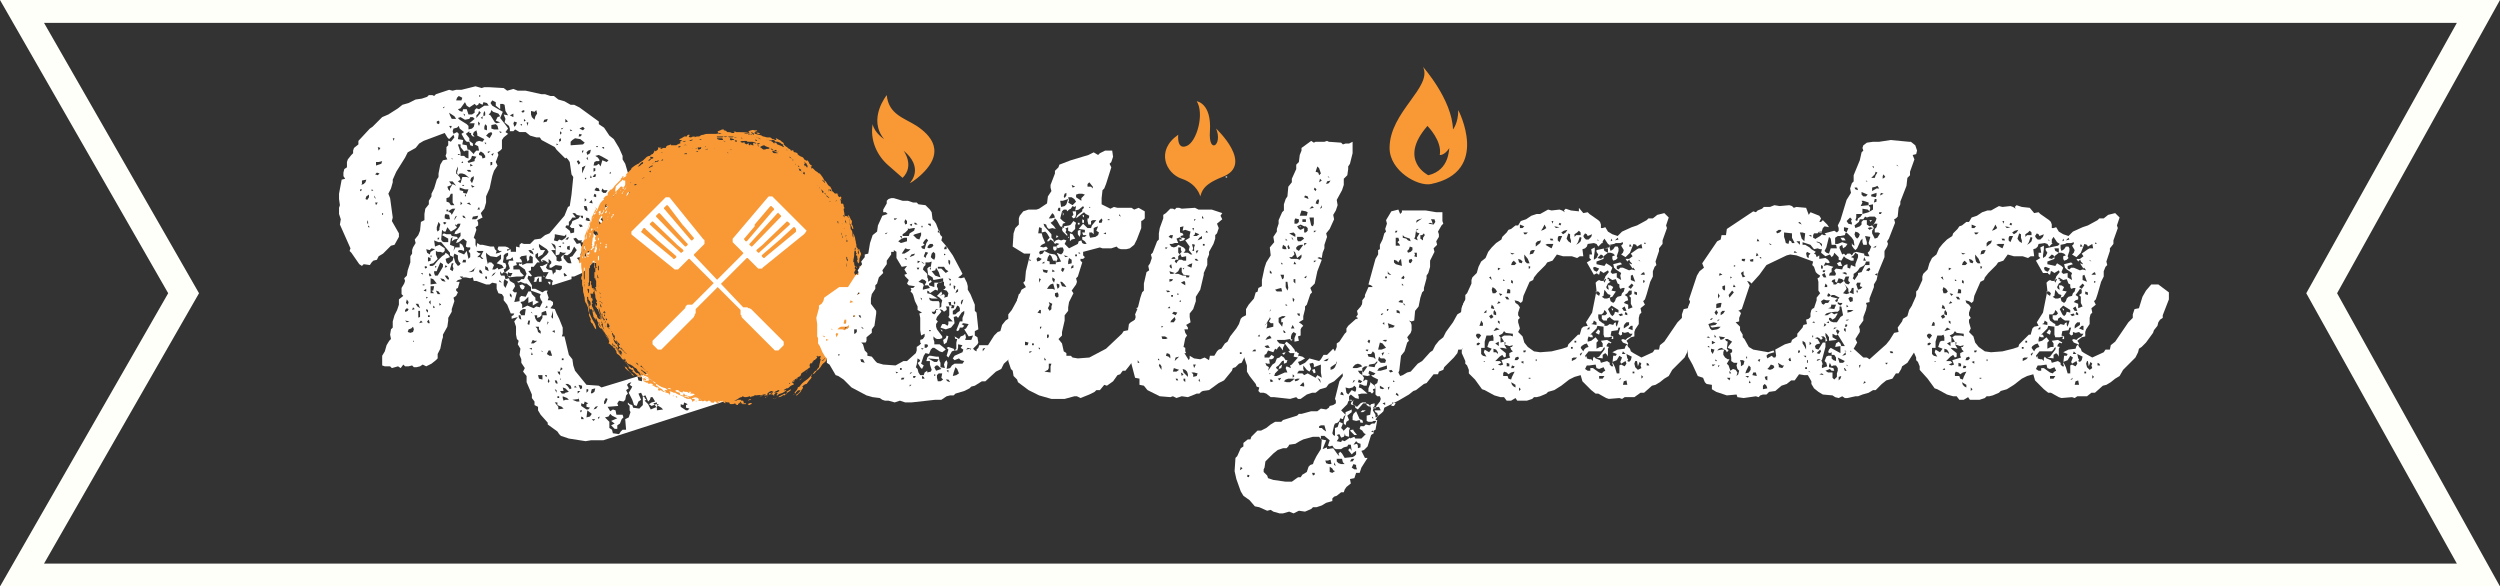 <svg id="Layer_1" xmlns="http://www.w3.org/2000/svg" viewBox="0 0 283.9 66.6"><rect x="0" y="0" width="283.9" height="66.6" fill="#333333" stroke="none"/><style>.st0{fill:#fffffa}.st1{fill:#fff}.st2{fill:#f89936}</style><path class="st0" d="M283.9 66.6H0l19.1-33.3L0 0h283.9l-18.5 33.3 18.5 33.3zM5 64h274l-17.1-30.7L279 2.6H5l17.6 30.7L5 64z"/><path class="st1" d="M82.6 39.1h.7l.6.2.3.5.1.3v.3l.4.5.5 1.1.2.7.2.2.1.3v.4l-.4.4-.3.4-.9.1-.3.1v.3l-.1.2-.7.1-.2.2L68.5 50h-1.4l-.6.1-1.9-.3-.9-.3-.2-.2-.2-.3-1.1-.8V48l-.8-.9-.3-.5v-.4l-.4-.2v-.4l-.3-.4v-.4l-.6-1.4v-.7l-.4-.5.2-.4-.4-.6v-.4l-.2-.5.1-.7-.3-.5.1-.4-.2-.2-.1-.5v-.9l-.2-.6.4-.5-.7.2v-.3l.2-.1.1-.2H58l-.4-1-.4-.5v-.4l-.2-.3-.4-.1-.2-.5v-.6l-.5-.1-.3.2h-.4l-1.1-.4h-.3l-.1-.4-.3.1-.5-.1h-.4l-.1.2-.4.1-.2.2h.4l-.2.7-.2.1v.2l.2.2-.2.4-.3.2.1.4-.3.9v.3l-.4.7v.3l-.1.7-.5.9v.3l-.1.3-.2 1-.3.6v.5l-.2.2-.5.4-.6.3-.4-.2-.3.2-.4.1H47l-.2-.2-.4.1H46l-.2-.2-.3.4-.3-.2-.7.2-.2-.2h-.6l-.3-.1v-1.1l.3-.5.2-.7.3-.5.2-.2-.1-.5.1-.6.2-.2v-.7l.2-.7.3-.6.2-.6V34l.5-.4-.2-.2v-.7l.3-.5.1-.3-.1-.3.3-.3.1-.6.3-.9v-.7l.2-.3v-.4l.1-.3.3-.5-.1-.4.4-.5.2-.5.1-1 .4-.2v-.7l.1-.6.4-.5v-.4l.3-.5V22l.3-.6.3-1 .2-.3v-.4l.2-1 .3-.5.5-.1-.2-.4.1-.3v-.7l.2-.2V16h.1l.2.1.4-.5-.1-.3-.5.5-.2-.2-.3-.5-2.4.9-.5.3-.4.5-.9.5-.3.6-1 1.6-.4.9v.3l-.2.7-.3.6.2.5.3 2.2-.1.4.8 1.4v.4l-.5.9-.4.1-.9.9-.5.3-.2.4-.4.1-.2.2-.2.3-.7-.1-.2.2-.3-.2-.9-1.3-.2-.2.1-.3-1.2-2.7.1-.6-.2-.6v-.7l.1-.3-.1-.7V22l.3-1.6.4-.1-.2-.3v-.4l.1-.4.3-.2v-.6l.1-.3.4-.5.2-.2v-.3l.1-.3.5-.4V16l1.3-1.4.3-.2 1.1-1.1.7-.3 1.1-.7.5-.4.7-.2.8-.4.7-.1.6-.2.2-.2h.4l.2.1.2-.2 1.5-.5.4.1.4-.1h.6l1.6-.4.7.2.3-.1h.5l1.7.1.4.3.7-.2.5.2h.9l1.8.4h.4l.6.2h.4l.5.4.7.2.7.4h.4l.6.3 2.2 1.6v.3l.6.4.6.9.5.4.6 1 .4.9v.4l.3.5.5 1.7v.7l-.1 1-.1.3.2.7-.5 1.9-.2.2.1.4-.7 1.1-.6 1.1-.3.2-.3.5-.1.4-.5.4-.6.7-.5-.1-.4.5-.8.7-.9.4h-.3v.3l-2.2.7v-.3l.1-.2-.3-.2h-.3l-.3-.1.4-.7h-.6l-.4-.7h.3l.6-.3-.2.5.2.2.5.1.1.5.1-.2.2-.1v-.3l.5.1.2-.2v-.3l-.7-.1-.5.3h-.2v-.3l.2-.2v-.2l-.3-.3v.5l-.4-.3-.4-.1.2.2h-.2l-.1-.2.7-.6.2-.3-.2-.3-.9-.6v.3l.2.4h.5l-.3.5-.5.3v-.5l-.3.2v.3l.5.6H61l-.4.5h-.3v.4l-.3.1.4.5-.1.1-.3-.1-.1.3.5.8v.4h.4l.8.4.3-.2h.3l-.1.2.2.6-.1.3h.3l.3.2v.3l-.3.4.5.1.2.5.3.6.4 1v.7l-.1.3h.3l.5 2.1.4.5.1.7.2.6 1.3 1.6 1.4.1.3.2 14.1-4.3m-41.5-18h.1l.1-.2h-.2v.2zm.2-1.2v.4l-.1.1.3-.1.2-.2.1-.3-.5.1zm.4 2.1l.2.1.2-.3v-.3l-.3.2-.1.3zm.3 2.9v-.3l-.1-.2v.3l.1.2zm0 .3h.2l-.2-.2v.2zm.4-4.1l.2-.1-.2-.1v.2zm.5.9l-.2-.4v.2l.2.2zm-.1-2.8l.3.1.2-.2-.3-.1-.2.2zm.1 3.5l.2-.3h-.3l.1.3zm0-4.9v.4l.6-.2.1-.3-.4.1h-.3zm.3-1.3l.2-.3-.3-.1.1.4zm.4 7.3h.1v-.2h-.1v.2zm1.3-8.4l.1-.3h-.2l.1.3zm1.4 19.4l.2-.1.1-.2-.2-.1-.2.2v.2zm.4 1.1l-.5-.1.2.2.3-.1zm-.2-1.9l.1-.3-.2-.3-.1.4.2.2zm0 3.1l.3.1.3-.1.1-.3-.1-.3-.2.2-.3.1-.1.3zm.5-2.5l.3-.1-.2-.2-.1.3zm.1 3.6h.1v-.1h-.1v.1zm.8-3.8l-.2-.5h-.3l.2.3.3.2zm-.3 1.1l.3-.1v-.7h-.2v.8zm.2.6l.4-.1-.2-.2-.2.3zm.4-5.5V31h-.2l.2.2zm0 1.2h.2v-.1H48v.1zm.1.6l.3.1v-.3l-.3.2zm.1-2.7l.1.2.2-.1-.1-.2-.2.1zm.2-2l.1.4.3.2.1-.3.5-.3-.4-.1-.2.2-.4-.1zm0 5.6l.2-.1-.2-.1v.2zm.2 1.6v-.3l-.2-.1v.2l.2.2zm-.1 1l.1.2h.2l-.1-.4-.2.2zm.1-6.8l.3-.1v-.3l-.3-.1v.5zm0 6.3h.2v-.2h-.2v.2zm0-7v.2-.2zm.2 2.4l.2-.1-.2-.3-.1.2.1.2zm.1 3.2v-.5l-.2.2.2.3zm.4-4.5l.4-.5.5-.5.3-.2.1-.2.3.2.2.3-.5.2.1.4.2.2.5-.4.1-.4-.4-.2v-.3l-1-1.2h-.3l-.5-.2.1.7.5-.2.6.4v.3l-.2.2-.3-.1h-.3l-.2-.1v.4l.2.5-.5.5-.4.1v.2h.3l.2-.1zm-.4-.9h.1V29h-.1v.2zm0 3.1l.7-.1-.4-.5-.3-.1v.7zm0 1h.4L49 33h.2l.1-.5h-.4v.8zm.3 1.7l.2-.1-.2-.2v.3zm.4-4.2h-.3v.2l.1.3h.3l.6-1V30l-.3-.2-.3.7-.1.3zm-.2-.4l.2-.1-.2-.1v.2zm.6 3l-.2-.3-.3-.1.2.4h.3zm-.4-19.6v.2l.2.1.1-.1v-.2l-.1-.1-.2.1zm.1 12.5l.2-.2v-.2l.1-.4-.2-.3-.2.6v.3l.1.2zm-.1.9h.2l.1-.2h-.2v.2zm.5 7.4l-.2-.2v.3l.2-.1zm-.1-3l.2.3.4.1-.2-.3-.4-.1zm1.2-5.3l-.4-.5-.2.5h-.2l-.2-.2-.1 1.1.1.2.2.1h.5v-.4l-.7-.4.2-.2.3.1h.5l.1.2.6.1.1.2-.4.1-.3.2.1-.5-.2.2-.1.7.5.2-.1.5.2-.4h.5v-.5l.3.2.2.4v.3l-.3-.1h-.3l-.1.2.7.3.3-.4.2.9.2-.2v-.4l-.2-.3.2-.2v-.2h-.3l-.2-.1.1-.6-.4-.3-.5.4-.3.1.1-.3.4-.5v-.4l-.5.2-.1-.2.5-.7.1-.3H52l-.2.2-.3-.4v-.4l.1.2.3-.5-.2.1-.1.3.1.7.2.2-.2.2-.5.3zm-.7-14.2l-.2.1.1.1.1-.2zm-.2 13.2l.2.2.2-.2-.2-.1-.2.1zm.2-.5l.3.1h.3l-.1-.5-.4-.1-.1.2v.3zm0 6.5l.2.3.2.2.1-.2-.2-.3h-.3zm0-.9l.3-.1-.2-.2-.1.3zm.4-6.4v-.2h-.2v.2h.2l.3.2.1.2.4-.7h-.3l-.2.1-.3.2zm-.2-1.5v.4l.3.1.2.3h.4l-.2-.3v-1h-.2l-.2.4-.3.1zm.6-1.5l-.5.2.1.3.2.2v-.3l.3-.5.4.2-.4-.5H51l.3.4zm-.1-6.4l.1-.3H51l.2.3zm.1-1.1h.5l-.2-.3-.6-.4.1.3.2.4zm.1 4.6V18h-.2l.2.1zm0 12.7l.1-.3-.1-.3.1-.3h-.2l-.2.7.3.2zm2.3-15.3l-.2-.2v-.2h-.2v-.2l-.4.3.4.5v.3l.4.3v.3l-.3-.1-.1-.4H53l-.2-.2-.4-.7.3-.2-.5-.4-.1-.3-.2.2-.4.1-.1.3.1.3.4-.2.2.2-.1.6.6.1-.1.5.5.1.1.5h.2l.5.5.1-.2.2-.2h.3l-.1-.5-.4-.2.2-.3.3-.1.4.1.2-.3-.8-.4v-.2l-.1-.4-.3.2-.1.3.2.2h-.2zm-1.8 10.6l.2.4-.5.1.1-.3.2-.2zm.1 4.1l.2-.1.1-.2-.2-.2-.1-.3V29l-.4-.2-.1.3.2.7.3.4zm0-9.6l.3.2.2-.7h.5l.3.1-.5-.4-.3-.1h-.3l-.2.2-.1-.3.1-.4v-.3l-.2.5v.3l.4.4.1.3-.3.2zm-.2-9.2h.6l.1-.3-.4-.2-.2.2-.1.3zm1 2.2l-.5-.3-.3.1.2.2.8.5.2.2v.4l.4-.1.2-.2.1-.4h-.6l.6-.5-.2-.2h-.3l-.1.2-.5.1zm-.5 4.1h.4l.2.2.3.1v-.9h-.3l-.2.1-.4-.5v-.3H52l.3.9v.4zm-.3-.1h.2v-.1H52v.1zm2.8-5.7l-.4-.2-.1.2-.2.1-.2-.2-.6.4-.3-.2-.2-.4-.5.7-.3.1.2.2.3.1.1-.3h.4l.2.6h.4l.3-.2v-.3l.2-.2.3.1.6-.4h.5l-.2-.3-.4-.1-.1.3zm-2.6 9.7l.4.1v.2l.4.1.2-.5h-.4l-.6-.2v.3zm.4 9.8h-.4l.2.2.2-.2zm-.3-8.1l.2-.2-.2-.2v.4zm.1-4.8h.2l-.1-.2-.1.2zm.1 2.6h.2V21h-.2v.1zm0 3.4l.1.2.3.1-.2-.3h-.2zm0 5.3h.4v-.3h-.3l-.1.3zm.3-16.6V13l-.2-.1.2.3zm0 9.1h.1v-.2h-.1v.2zm.2.8l.5.2-.2-.3-.3.1zm.5-3.6l-.1-.2H53l.2.2h.3zm-.4-1.2l.1.2.7-.2v-.2l.2-.3-.5-.1-.1.3-.2.2-.2.1zm.1 12.6h.3l.3-.1.1-.3.2-.2-.6.5-.3.1zm.2-12l.3-.1-.3-.2v.3zm.2 1.9l.2-.5V20l-.3.2-.1.3.2.3zm.3.4l-.4-.2.1.3.3-.1zm-.3 3.7h.4l.2-.1.1-.3-.6.1-.1.3zm2.1-13.2l.2.3 1.2.7-.3.7.7.9.2.3-.3.4.3.2-.5.4-.2.3v1l-.2.2-.3.2.1.3-.3.8.2.4-.4.6-.2.6-.3 1.4-.4.9v.7l-.2.7-.4.5.2.5-.6.3.1.3v.3l-.3.2.1.3-.3.9.2.2v.6l.1.3.1-.5.3.2h.3l.9.2h.4l.1.3.2.2-.1.3.4-.1.3-.2h-.3l-.2-.2.1-.3h.8l.3.1.2.2h-.3v.2l.4-.2v.3h.6V28l.4.1v-.3l.2-.2.3.1h.7l.5-.5.7-.1.5-.4.5-.2 1.7-2 .4-1 .2-.1.2-1.3.2-2-.2-.3-.2-1.4-.2-.3-.2-.2-.1.1-1-1-.2-.3-1.5-.8-.2-.3h-.4l-.7-.2-.5-.4H59l-.5-.3-.2.2h-.4v-.3l-.1-.3-.5-.4.1-.4-.2-.5.5.1-.3-.5-.1-.7-.2-.1h-.3v.6l-.5-.4v-.4l-.4-.2-.2.3zm-1.6 1.7l.5-.6-.2-.2-.1.3-.2.2v.3zm.8 16l-.3-.3.3-.6h-.8l.2.2.3.1-.4.4h.3l.2.2h.2zm-.7-5.6h.3l-.1-.3-.2.3zm.2-9.5l.1-.3-.2-.2v.3l.1.2zm.2 2.9l-.2.2v.2l.3.1.1.3.3-.1v-.2l-.2-.3-.3-.2zm-.2-6.2l.2-.1-.2-.1v.2zm.4 20.1l-.1-.3-.2-.2-.1.2.1.2.3.1zm0-17.6v-.3l-.2.2.2.1zm.1-.3l.2-.1v-.3l-.1-.2-.1.3v.3zm.3 3.2v-.2H55l.2.2zm.1-1.6v-.5l-.2-.2-.1.3v.3l.3.1zm-.2 16.6v.2l.2.1v-.3h-.2zm.1-16l.4.3.3-.5-.1-.2-.3.1-.3.3zm.3 15.4l-.1-.4-.3-.2v.4l.4.2zm-.1-.8l.1-.2h.3l.3.3-.2.5h.3l.3-.2.1.2.6-.2-.2-.3-.6-.2.5-.5v-.5l-.5.3-.7-.1-.3-.2-.2-.2v.3l.1.6.1.4zm0-12.6l.3-.2h-.3v.2zm.1-4.4l.2.1.5.8.2.1.4-.1-.5-.2.2-.4.3-.1-.2-.3-.6-.2-.2-.2-.1.3-.2.2zm.2 5.8l.2-.1v-.3h-.2v.4zm.1-4.6v.4l.3.1h.5l-.1-.4-.2-.2-.5.1zm0 17.2l.3-.2.2-.3-.3.2-.2.3zm0-13.9l.1.2.2-.3-.3.1zM57 15l-.3-.1.1.2.2-.1zm0 17.1l-.3-.3v.2l.3.1zm.2-1.2l-.2.2-.2-.3v.3l.1.2h.4l.1.4.4-.1.1.3.5.3.1.3-.3.5.2.2h.3l-.3 1.1.6-.1v-.4l.2-.2.5.1.3-.6h.3l.1.3.4.4v.3l.4.2-.2.1-.5.3v-.5l-.5.2v-.7l-.5.5-.4.1.2.3v.4l.6-.3.7.3.3-.2.4.1.3-.6-.2-.3-.1-.3.1-.3-1.1-.4v-.4l-.5-.4h-.2l-.5-.2-.2.1-.2-.1.3-.1.2-.2h.3l.3-.6-.2-.5-.7-.5.1-.2.1.1.2-.1v.2l.5-.2h.7v-.7l-.3-.2-.1.2v.3l-.2.2-.1-.4V29l-.6.1-.2.2.2.2.1.3h-.7l.1.3-.4.1v.4h.7l.1.3.4.4-.2.1h-.6l-.9.1-.3-.5-.3-.1zm14.6 13l-.3-.2.2-.3-.3.1-.2.2.2.4-.3.2.2.4-.2.2-.1.5-.2.2-.5-.1-.2.3.1.3-1.2.1.3.5.3-.2.3.1.1.5h.7l.1.3-.2.2-.2.5-.3.2v.4h-.3l-.4-.4.4-.2-.4-.3.7-.3-.6-.3-.2-.2-.2.3-.4.1.5.5v.7l.3.2.1.4.7.1.2-.3.2-.2h.4l-.1-1.2.4-.2.2-.6-.1-.2v-.5l-.2-.2v-.2l.2.2.3.1.1.3.7.1.4-.4v-1l.2.1v.1l.2.2-.2.1.4.4.3.6.7-.3.2-.3h-.3l-.5.2-.3-.2.3-.2.4-.1-.3-.5h-.2l-.1.3-.2.2-.3-.7-.3.1-.2-.4-.3.1.3.7-.3.2-.2.5-.3-.1-.2-.6-.4-.8.3-.5.1-.2zM57.1 29.8l.3.1.1.3-.1.3-.2.1.1.4.6-.5-.2-.6.1-.3h.5l-.1-.4-.2.2-.5.1v-.3l.2-.2v-.3l-.3.1-.2.2v.3l-.1.5zm.3 2.9l.3-.7-.4-.3-.1.3v.4l.2.3zm.6-1.3l.2-.4h-.3l-.2-.1-.1.4.4.1zm-.1-18.3l.4.2v-.4l-.4.2zm.2 20.7v-.3l-.2-.2v.3l.2.2zm.3-19.4l.2-.2.1-.3-.3-.1-.1.2.1.4zm.6-2.8h.4l-.4-.2v.2zm.6 20.9l-.1.3-.2.1-.2-.2-.1-.3.3-.1.3.2zm-.5 2.8l-.1.2.2.3h-.3v.2l.1.2.2.1-.1-.5h.5l.1-.7h-.3l-.3.2zm.1-21l.1-.2h-.2l.1.2zm0-1.6l.2.1.2-.2-.2-.1-.2.2zm.3 1.1l.2-.1-.2-.2v.3zm.4.5l.1-.4h-.2l.1.4zm0 22.5l.2.1.1-.5H60l-.1.4zm.7-7.9l-.1-.3-.2-.2H60l.2.3.4.2zm-.5 10.7l.3.1v-.2l-.3.1zm.2-27v.4l.1.3.3.3.1-.4.2-.3-.1-.4-.2.2-.4-.1zm.3 15.8v-.2l-.2.1.2.1zm-.3 7.1l.2.1-.2-.2v.1zm0 3.5h.3l.4-.3h-.3l-.2-.1-.1.2-.1.2zm0 1.3h.2l-.1-.3-.1.3zm1.2-8.9v.6h-.3v-.5l-.2.2-.1.3h-.3l.1-.2v-.3l.4-.1h.4zm0 4.1v.3l-.2.2-.3.1v-.3h-.3l.1.4.2.3.3.1.3-.5v-.3h.5l-.1-.5-.3.1-.2.1zm-.7 1.6l.2.2.1.4.3.2v-.3l-.2-.2v-.3h-.4zm.8 6v-.5h-.5l.1.4.4.1zm-.1-3.2l.2.1-.2-.2v.1zm.2-26l.4-.1.1-.3-.4.1-.1.3zm.2 28.8l-.2-.1.2.1.2.1v-.2h-.2v.1zm-.2-11.4l.2.1h-.2v-.1zm.2 3.7l.3-.1-.1-.2-.2.3zm.2 1.9l.2-.3-.1-.1-.1.4zm0 3.3l.3.2h.3l-.2-.6h-.2l-.2.4zm.3-7.9l-.2-.3h.3v.3zm-.1 11.2l.1-.2-.1-.3-.1.3.1.2zm.8-15.1h-.5l.6.8v.4l.3.1.3-.1-.1-.4.2-.2.4-.3h-.4l-.3-.1-.1.3-.4.1v-1l-.1-.2-.4-.2.3.5.2.3zm-.3 7.8v-.9l-.2.7.2.2zm-.1 1.4l.3.2v-.3l-.3.1zm.3-10.7l-.1.4.4.1.2-.2.3.1.3-.2.2-.2v-.3l-.2.2-1.1-.2v.3zm.3 19.6l.7-.1-.2-.2-.5-.2v-.3H63l.4.5v.3zm0-2.9v-.2l-.1-.2H63l.1.3.2.1zm-.1 1v-.3l-.2-.1.2.4zm0-28.1l.2-.1-.2-.1v.2zm.5 11.6v-.2l-.3.1.3.1zm-.4 14.1l.1.2.2.2v-.4h-.3zm0 3h.2V45h-.2v.2zm.2-29.1l.2-.1v-.3l-.2.1v.3zm.1-.8l.2-.2-.2-.2v.4zm0 26.8l.3-.2-.2-.2-.1.4zm0 1h.1V43h-.1v.1zm.4 1.3h-.4l.2.3h.3l.1-.1.4-.1-.4-.4-.3-.1.1.4zm-.3-29.8l.1.1.2-.2-.3.1zm.2 13.1l.2-.1-.2-.1v.2zm0 13.2h.1v-.2h-.2v.2zm.1 4.6l.2-.1h.4l-.2-.2-.5-.2v.2l.1.3zm0-16.6v.4l.4.5.2.1h.3l-.2-.7.3-.1.5-.7-.3-.4-.3.6-.2.2-.3.2-.4-.1zm0 2.2l.1.3.3-.1-.3-.3-.1.1zm.2-17.2l.3-.1-.3-.3v.4zm.8 10.3l.4.5H65l-.2.3-.2.2v.4h-.3l-.1.2.5.4.1.3.4-.1v-.5h-.3l-.2-.2.2-.3.1-.3.7-.3.2-.3-.4-.1-.2-.2H65zm-.8 3h.3l.1-.3-.2.1-.2.2zm.5 17l.2-.1-.1-.3-.3-.2h-.3l.3.3.2.3zm0-15.8v-.5l-.3.1v.3l.3.1zm.3-13.6l-.3-.1.1.2.2-.1zm-.2 1.7l1.4-.1.2-.2-.5-.4-.6-.1-.3.2-.2.2v.4zm1 28.8l-.8.1.5.2h.3l-.1-.5v.2zm-.7-18.2l.4.6.4-.1.1.4.4-.1.2-.3-.6-.1.1-.2h-.4l-.3-.3-.3.1zm.1 16.9h.3l-.2-.2-.1.2zm.3-25.7l.2.4.2-.2-.2-.3-.2.1zm0 11l.2.2.1.3.2-.1.1-.3-.3-.2-.3.1zm.1 15.4l.3-.3h-.3v.3zm.1-29.2h.2l.2-.2-.3-.1-.1.3zm0 10l.2.3.3-.1-.2-.2h-.3zm.1-10.9l.4.2.2-.2-.2-.2-.4.2zm.1 29.6l.2-.1v-.3l-.4-.1.2.5zm-.1 2.6h.2l.1-.2h-.2v.2zm.4-22v-.3h-.3l.1.2.2.1zm-.3 4.2h.4l.3.2-.1-.6.3.1.2-.2-.3-.1-.2.1-.2-.3-.1.3-.2.1-.1.4zm.4 18.6l-.1-.2-.2-.1v.3h.3zm-.3-1.8v.3l.6.4h.2l.2-.2-.4-.1v-.3l.2-.1-.4-.2-.1.3-.3-.1zm6.9-2.5v-.5h-.5l.1.4.4.1zm1.7 3.3l.7-.1-.2-.2-.5-.3v-.3l-.4.1.4.5v.3zm2.7-.7v.3l.6.4h.2l.2-.2-.4-.1V46l.2-.1-.4-.2-.1.3-.3-.1zM66.1 17.4l.2-.3h-.2v.3zm0 1.6v.7l.4-.9-.4.2zm.6 5v-.3l-.1-.3h-.3l.1.4.3.2zm-.3-1.1l.2-.2-.2-.2v.4zm0 24.7l.2-.2.4-.1.2-.3-.5-.4-.1.8-.2.2zm.1-27.2l.1-.2h-.2l.1.2zm0 4.6l.3.1h.2l-.1-.3-.3-.1-.1.3zm.2-7.4l.3-.2.1-.4-.3.1-.2.2.1.3zm-.1 27l.2-.2v-.2h-.2v.4zm.2-26.4l-.1-.4-.1.2.2.2zm-.1 8.8l.1.3.2.1.3-.7-.3.3h-.3zm.2-4l.4.1-.1-.4-.3.3zm.1-2.8h.2l-.1-.3-.1.3zm.3 7.5l-.3.1.1.1.2-.2zm-.2-1.3l.3.1.4.4.2-.2-.1-.3-.5-.4-.2.2-.1.2zm0 18.2l.1.1.3-.2.1-.4-.4.1-.1.4zm.1 3l.2.2.2-.2h-.4zm.4-29.9l.3.2.2.3-.1.1h-.3l-.2.1-.1.4h.3l.3-.2.2.3.2-.7.5.2.2-.2-.7-.4-.4-.2-.4.1zm-.3 2.4h.3l.1-.3h-.2l-.2.3zm.9 4.8l.2.2.1.3h-.2l-.4-.4-.4.2-.2.2.5.3.2-.1.2.1h.4l.1.4.2-.3v-.3l-.2-.9-.3.1-.2.2zm-.8-5.4l.2-.1v-.3h-.2v.4zm.3 2.9v-.3l-.2-.1-.1.3.3.1zm-.3 24.1l.3-.1.2-.3-.3.1-.2.3zm.1-24.9l.3.1h.3l-.1-.3-.3-.1-.2.3zm.2-4.9h.2v-.1h-.2v.1zm.1 7.6l.2-.3h-.2v.3zm0 4.7h.2l.1-.2h-.2v.2zm.2 18.6l.1-.3-.2.1.1.2zm.1-23.7l.9-.5h.2l-.2-.2-.4-.1-.5.5v.3zm.2 2.8h.2l-.2-.3v.3zm.1-9.9l.2.1v-.2h-.2v.1zm.6 4.8h-.4l-.2-.2-.1.3.2.2h.3l.2-.3zm-.4 24.3l.2-.1.2-.5-.2-.1-.2.4v.3zm.6-26.2h.2l-.1-.2-.1.2zm13.5 24.4h.2V44h-.2v.1zm-13-21.8h-.3l-.1.2h.3l.4-.2-.1-.3-.2.3zm0-.4l.1-.3-.2-.1-.1.2.2.2zm13.6 18.6l.2-.2-.2-.2v.4zM69.9 23.6h.1v-.2h-.2v.2zm.2 2.6l.2-.3H70l.1.3zm13.8 17.3v-.2h-.2l.2.2z"/><path class="st2" d="M98.4 32.5c0 .1-.1.1 0 0-.1 0-.1-.2-.1-.3 0-.2-.1-.3-.1-.5-.1-.2-.2-.3-.2-.4-.1 0-.2-.1-.2 0 0-.2-.1-.2-.1-.2V31c.1-.1.1-.2.1-.3v-.5h-.1-.1v.6l-.1.1c0 .1 0 .1-.1.1v.1c0 .1 0 .5-.1.5 0-.2.1-.2.1-.2-.1-.1 0-.3-.2-.3-.1.1 0 .1 0 .2 0-.1-.1-.1-.1 0 0-.1 0-.2-.1-.3 0-.1.1-.3.2-.4-.1 0-.2-.1-.1-.3h.1s0 .1.1.1v-.1-.1-.1.2c-.3 0-.3-.3-.3-.5-.1 0-.1-.1-.1-.1 0-.3.1-.5.1-.7 0-.2 0-.5.1-.6v.2c0-.1 0-.2.1-.1v.1c0 .1 0 .1.1.2l-.1.1v.1c.1.1.1-.1.1 0 .1.1 0 .3.1.4 0 .1-.1.2-.1.3.2-.1 0 .2.2.2.1-.1.1-.3.1-.5 0-.1.1-.2.1-.4h.1c0-.1-.1-.2 0-.2-.1-.2-.2-.3-.2-.5v-.1-.1.2c-.2 0-.2.1-.1.2 0 .1.1.3 0 .4 0-.1-.1-.2-.1-.3.1-.1 0-.2 0-.3 0-.2 0-.1-.1-.2s0-.3-.1-.5c0-.2-.1-.4-.1-.6-.1-.2-.1-.4-.2-.5v.5c-.1-.2-.1-.3-.1-.5 0-.1 0-.3-.2-.5 0-.2 0-.4-.1-.5 0-.2 0-.4-.1-.7.1.2.1.3.1.4 0 .1 0 .2.1.3 0 .1 0 .1.1.2 0 .1.1.2.1.3h.1c0-.1 0-.2-.1-.4 0 0 0-.1-.1-.1 0-.2.1-.3 0-.5-.1 0-.1-.2-.2-.3 0-.1-.1-.2-.2-.3 0 .1 0 .2.1.3h-.1l-.1-.2c-.1.1-.2 0-.3 0v-.1c0-.2-.1-.5-.1-.7 0 0 .1 0 .1-.1-.1-.1-.1-.2-.1-.3 0-.1-.1-.2-.2-.2 0 0 0 .1-.1 0 0-.2 0-.3-.1-.5.1 0 .1 0 .1.1.1 0 0-.2 0-.2.1 0 0-.1 0-.2-.1.1-.1 0-.2.1-.1-.1-.2-.3-.2-.4l.1.1s0-.1-.1-.1h0c-.1-.1-.1 0-.2 0-.1-.1-.1 0-.2-.1 0-.1-.1-.1-.2-.2 0-.2-.2-.4-.2-.5-.1 0-.3-.2-.4-.4-.1-.2-.2-.3-.3-.3 0-.1-.1-.2-.2-.4-.1-.1-.2-.3-.3-.4H93c-.1-.1-.2-.2-.4-.3l-.3-.3h-.1l-.1-.1s0-.1-.1-.1h.2v-.1c-.1 0-.1-.1-.2-.1 0 0 0-.1-.1-.1v-.1c-.1-.1-.1-.3-.3-.3v.1c-.1-.1-.2-.2-.3-.2 0-.1 0-.1-.1-.2s-.2-.1-.2-.1c-.2-.1-.4-.2-.5-.4 0 0 .1.1.1 0-.1 0-.2-.1-.3-.1-.1 0-.1 0-.2-.1v-.1c-.1-.1-.1 0-.2 0h-.1c0-.1-.1-.2-.2-.2-.1-.1-.2-.1-.2-.2-.1 0-.2-.1-.3-.2l-.1-.1h-.1v.1l.1.1v.1c-.1 0-.2-.1-.2-.1-.2-.1-.3-.1-.5-.2 0 0-.1 0-.1-.1s-.1-.1-.2-.1h-.1s.1.1 0 .1c-.2-.3-.6-.4-.9-.5.1 0 .2.1.4.1.1 0 .2.1.3 0h.1c.1 0 .1 0 .2.1 0 .1.1.1.3.1.1 0 .2.1.3.1.1.1.2.2.4.2v-.1c0-.1-.1-.1-.2-.2s-.2-.1-.2-.2h-.1c-.2-.1-.3-.2-.4-.2 0 .1 0 .1.1.2H88c-.1-.1-.1-.1-.2-.1h-.1c0-.1-.2-.1-.2-.2h-.4c-.1 0-.3-.1-.4-.1-.1 0-.2-.1-.2-.1-.2-.1-.5-.1-.7-.2h-.1v-.1-.1h.1l.1.1s.1.1.2.1h.2c0-.1-.3-.2-.4-.1 0 0-.1 0-.1-.1v-.1h.2s0-.1-.1-.1h-.1-.1c-.1 0-.2-.1-.4 0-.1 0-.2.1-.3.1 0 .1.1.1.1.2-.5-.1-1-.1-1.5-.1 0-.1-.3 0-.3-.1 0 .1.1.1.1.2h.3c.5 0 1 0 1.5.1-.1.1-.2.1-.3 0h-.2c-.1 0-.2-.1-.3-.1h-.2-1.1c-.1-.1-.3-.1-.5-.1-.1-.1-.2-.2-.4-.2v-.1H82c-.2.1-.4.2-.5.2h-.1-.1.2c0 .2.1.2.2.2h.3c-.1 0-.2.1-.3.1-.1-.1-.2 0-.4 0h-.5-.2-.1c-.2 0-.4 0-.6.1-.2 0-.4.1-.5.2h-.1-.2.1c-.1 0-.2 0-.3.1v-.1c-.1 0-.3 0-.4.1h-.1c-.1 0-.1 0-.2-.1l.1-.1v-.1h-.1c-.1 0-.2.1-.2.2h-.3c-.1.1-.2.1-.3.2-.1 0-.2.1-.3.2h.3v.1l-.2.1c.1.1.1.2 0 .2s-.1 0-.2.1c-.1 0-.1 0-.2.1h-.6v-.1c-.1 0-.2.1-.3.1-.1 0-.2.1-.3.2 0 0 .1 0 0 .1h-.2-.1s-.1 0-.1.1H75c0-.1 0-.1.1-.1 0-.1-.2 0-.2 0 0-.1-.1-.1-.2 0 .1.1 0 .1 0 .2-.1.1-.3.2-.4.2 0 0 .1 0 .1-.1-.1 0-.1 0-.1.1v-.1.1c-.1.1 0 .1-.1.2-.1 0 0 .1-.1.1s-.2.1-.3.2c-.2 0-.3.1-.5.2h.1c-.2.1-.3.3-.5.4-.2.1-.3.2-.4.3-.1 0-.2.1-.4.2-.1.1-.3.2-.4.3v.1l-.3.3-.3.3v.2l-.1.1c-.1 0-.2 0-.2.1h-.1l.1-.1V20h-.1c0 .1-.1.2-.2.3v.1l-.1.1-.6.6c-.1.2-.3.4-.5.5 0 0 .1-.1 0-.1 0 .1-.1.2-.2.3-.1.1-.1.3-.1.4-.2 0-.3.1-.5.4.1.1.1 0 .1 0 0 .2-.2.1-.1.1-.1.1-.3.3-.4.5-.1.2-.2.5-.3.7-.1.1-.2.2-.2.3 0 0 .1-.1.1 0-.1 0-.1.1-.2.2 0-.1-.1-.1-.1-.1 0 .1-.1.1-.1.2 0 0 0-.1.1-.1 0-.1 0-.1.1-.2.1 0 .1-.1.2-.3.1-.1.1-.3.1-.3 0 .1-.1 0-.1.1 0 0 0-.2-.1-.1 0 .1.1 0 .1.1-.1.2-.2.3-.2.4-.1.1-.1.1-.1.2v.1c-.1 0-.1.2-.2.2 0 .1 0 .3-.1.4-.2.4-.3.9-.5 1.3-.1.2-.1.3-.2.5v-.1.4c0 .1 0 .1-.1.2 0 0-.1.1-.1.2v.1c-.1.3-.2.5-.2.7v.4c0 .1 0 .2-.1.3 0 .1-.1.2-.1.4s-.1.3 0 .5c.1 0 .1-.1.2-.1v.4c0 .3.1.5.1.8v.3c-.1.1-.1.3-.1.4 0 .1.1 0 .1.1v.6c.1 0 0 .2.1.2 0 .3 0 .6.1.8 0 .2.1.3.1.5v.1c0 .2.1.4.2.5.1.2.1.3.2.5v.2c0 .1.1.3.1.4-.1.2.1.4.2.7-.1.1 0 .3.1.4.1 0 .1.1.2.3.1.1.1.3.3.4 0-.3-.1-.6-.3-.9-.2-.3-.3-.6-.4-.8-.1-.1-.1-.3-.1-.4v-.2c-.1-.6-.3-1.2-.4-1.8-.1-.6-.2-1.3-.2-1.9V31v-.6.4-.1-.3h.1V31.6s0 .1-.1.2c0 .1 0 .2.1.3h-.1c0 .1 0 .2.1.2v.3h-.1c0 .1 0 .2.1.2v.2c0 .3.1.7.2 1v.1c0-.1.1 0 .1-.1s-.1-.2 0-.3c0 0 .1 0 .1.1v.2c.1 0 .1.2.2.2.1.2.1.5 0 .5v.1c-.1 0-.1-.1-.1-.3h-.1v-.3c0 .3.1.7.2 1 0-.1 0-.1-.1-.2.1.1.2.2.3.1 0-.1-.1-.2-.1-.2.1 0 .1.3.2.4v.2c0 .1.1.3.1.5.1 0 .1.2.2.2v.1c.1 0 .1-.1 0-.1.1 0 .1-.1.2-.2-.1 0-.2-.1-.2-.3-.1-.1-.1-.3-.2-.3v-.1c0-.1 0-.3-.1-.4-.1-.1-.1-.3-.1-.4h.1c0-.1-.1-.1-.1-.2s.1-.1.1-.3c0-.1-.1-.1-.1-.2l-.1.1v-.3c0-.1-.1-.2 0-.3.1.1.1.1.3 0-.1-.1 0-.1 0-.2.1.1 0 0 .1-.1-.1 0-.1-.2-.1-.3v-.1-.2V32.7c-.1.1-.2 0-.2-.1s0-.3-.1-.3v-.1-.1c.1 0 0-.2 0-.2-.1 0-.1.1-.1.2V32.4c-.1 0 0 .1-.1.1-.1-.2-.1-.3 0-.5v-.4-1.1l.1-.1v-.2c0-.1.1-.2.2-.2.1-.1.1-.1.1-.3.1-.1.1-.1.2-.1v.4c-.1.1 0 .3 0 .4V30.5c.1-.1.1-.2.1-.3h-.1c.1-.1 0-.3.1-.4 0 0 .1 0 .1.1v.4c.1 0 .1.1.1.2V30.4h-.1-.1v.5h-.1v-.1.8h.1v-.1-.1c0 .2 0 .4.1.5v.7h-.1v.1h.1v.2c0 .1.1.2 0 .2 0 0 0-.1-.1-.1 0-.1-.1-.2-.1-.3v-.4-.7V32.8c0 .2 0 .5.1.7 0 .2 0 .3.1.5 0 .1.1.1.1.2 0 0-.1.1-.1.2h.1V34.7h-.1V35c0-.1 0-.2-.1-.2 0-.1-.1-.2 0-.3 0 .1 0 .2.1.3 0 .1 0 .1.1.2v.1h.1l.1.1v-.1-.2c.1.3.2.6.3 1 0-.1-.1-.1-.1-.1v-.1s0 .1.1.1v.2s0 .1.1 0v-.1.4s0 .1.1.1v.1c-.4-.9-.5-1.2-.5-1.5 0 0 0-.1-.1 0v.1c.1.4.3.7.4 1.1v.1s0-.1-.1-.2c0-.1-.1-.2-.1-.2v.1c0 .1.1.1.1.2s.1.1.1.2.1.2.1.3c.1.2.1.3 0 .3l.1.1v.1c.1.1.1.2.2.4l.1.1c.1.1.1.2.1.2h-.1v.1l.1.1c.1.1.2.3.3.5.1.1.2.3.3.3.1.1.1.2.2.3l.1.2.1-.4c-.1-.1-.1-.2-.2-.3.1 0-.1-.2-.1-.3l.1.1c.1.1.1.2.2.2 0 0 0 .1.1.1 0 .1.1.1.1.2.1.1.2.2.2.4h.1v.1c.1.1.1.1.2.1-.1-.1 0-.1-.1-.2 0 .1-.1 0-.1 0 .2 0 .2.2.4.4.1.2.3.3.4.4-.1 0-.1-.1-.2-.1-.1-.1-.2-.2-.3-.4.1.1.1.2.2.2-.1 0-.1 0-.2-.1v-.1h-.1c-.1-.1-.2-.1-.3-.2v.2s-.1 0-.1-.1l-.1-.1c0 .1 0 .1.1.2l.1.1h.2s0 .1.1.1c-.1.1.1.1 0 .2h-.1c-.1-.1-.2-.1-.2-.2-.1-.1-.1-.2-.2-.2l.2.2.2.2c.1 0 .1 0 .2.1-.1 0-.2-.1-.2 0l-.4-.4c-.1-.1-.2-.2-.4-.3l-.1-.1v-.1h.1l.1.1-.1-.1v-.1h.1l.1.1s0 .1.1.1c0 0 0 .1.1.1h.1v-.1s0-.1-.1-.1c.1.2 0 0 0-.1 0 0 .1-.1 0-.1s-.1 0-.2-.1h-.1s0-.1-.1-.1c.1-.1 0-.1-.1-.2v-.2h-.1c0-.1-.1-.1-.2-.2s-.2-.1-.2-.2V38c0 .2.1.2.2.3l.1.1c0 .1.1.1.1.1v.1h-.1l-.1-.1c.1.1.1.1 0 .2 0 0 0-.1-.1-.1 0 0 0 .1.1.1-.1 0-.1-.1-.2-.2s-.1-.2-.2-.3l-.2-.2c-.1-.1-.1-.3-.2-.3 0-.1-.1-.2-.1-.3v-.1c0 .1.1.1.1.2.1.2.2.3.3.5h.1v-.1-.1c0-.1 0-.1-.1-.1-.1-.1-.1-.2-.2-.3-.1-.1-.2-.3-.3-.5 0 0 0-.1-.1 0v.1c0 .1.1.2.1.3-.1.1-.1-.1-.2-.1-.1-.1-.1-.2-.2-.4.1-.1 0-.2.1-.2s.1.2.2.3h.1v-.1h.1c-.1-.1-.1-.2-.1-.3.1 0 .1.1.2 0 0-.1-.1-.1-.1-.2-.1 0 0 .1-.1.1-.1-.2-.1-.1-.3-.2l-.1-.1c-.1-.1-.1-.2-.1-.3l-.1-.1c-.1-.1-.1-.3-.2-.4 0 .1 0 .1 0 0 0 0 0-.1-.1-.1v-.1l-.1-.1v-.1c0 .1 0 .1.1.2.1.3.1.5.2.8.1.2.2.5.3.7h.1c0 .1.1.3.2.4 0 .2.2.4.3.5 0 0 0 .1.1.1.1.2.3.5.5.8.2.3.4.6.6.7 0 0 0 .1.1.1 0 .1.1.1.1.2.2.3.4.6.6.8l.1.1c0 .1.1.2.2.3l.3.3c-.1 0-.2-.1-.2-.2-.1-.1-.1-.2-.1-.2-.2-.1-.3-.2-.4-.3-.1-.1-.2-.3-.3-.4h.1c-.1 0-.2-.1-.3-.2l-.1-.1c-.1-.1-.1-.3-.3-.4.1 0 0-.1 0-.2 0 0-.1 0-.1-.1-.1-.1-.2-.3-.2-.4 0-.1-.1-.1-.1-.1s0-.1-.1-.2l-.2-.2c0-.1-.1-.2-.1-.3 0-.1-.1-.2-.2-.3 0 0 0-.1-.1-.1 0-.1-.1-.2-.1-.3l-.1-.1s0-.1-.1-.1H68v.1s.1.1 0 .1c.1 0 .2.3.3.3 0 0 0 .1.1.1 0 .2.2.5.3.7.2.3.4.5.5.8-.1 0 0 .1-.1.2.1 0 .2.1.3.2.1.1.2.2.3.2l.1.1c0 .2.1.2.2.4v.1c0 .1.1.2.1.2.2.1.4.3.5.5l.5.5c.1.1 0 .1.1.2 0-.1.1.1.1 0v.1l.1.1v.2c.2.1.3.2.5.3l-.1.1c.2.1.3.2.4.3.1.1.2.2.4.3.1 0 .2.1.3.2.1.1.3.2.4.3.1-.1 0-.1.1-.2-.1-.1-.3-.2-.5-.3-.2-.1-.4-.3-.5-.4.2 0 .4.2.6.3.2.1.4.3.5.3h.1c.1 0 .2.1.2.1h.1l.1.1c.1 0 .1.1.1.1.2.2.4.3.6.4.3.2.5.3.9.4.1.1.2.2.4.3.2.1.4.1.5.2h.2l.1.1c.1 0 .2.1.2.1.3.1.5.2.7.3v.1c.1-.1.2.1.4.1h.4v.1s.1 0 .1.1-.1.1.1.1l.1-.1h.1v-.1c0-.1-.1-.1-.2-.1h-.1v-.1h.3c.2 0 .5.1.7.1l-.1.1h-.1-.1v.1h.1c0 .1.2 0 .3 0 0 .1.2.1.3 0h.1c0 .1.2.1.3.1h.4-.2-.1-.2c.1 0 .1-.1 0-.1.1.1.1 0 .2 0 0 0 .1 0 .2.1v.1c.2 0 .3.1.4 0h.1-.1c0-.1 0-.1.1-.1s.2.1.2.2h.2c0-.1.1-.2.3-.2v.1c0-.1.3-.1.3 0h-.1-.1.1c.1 0 .2.1.3.1 0-.1-.1-.2 0-.2 0 .1.2.1.3.1h-.1.2c.1.1 0 .2.2.2s.3 0 .5-.1c0 .1.1.2.3.2 0-.2.2-.2.3-.3h.1s-.1 0-.1.1h.2v.1h.4v-.1H84.4c.1-.1.1-.2 0-.2h0v-.1h-.3c.1 0 .1-.1 0-.1h-.2-.1l-.2.1h-.5.2c.2 0 .3-.1.5-.2.1-.1.3-.2.4-.2 0 0 .1 0 .1-.1.1 0 .2.1.3.1.1 0 .3 0 .5-.1.1 0 .1 0 .1.1h.1c0-.1.1-.1.2-.1s.1-.1.2-.1.2-.1.1 0c.3 0 .4-.1.6 0 .1 0 .2-.1.3-.1.1 0 .2-.1.3 0-.1 0-.3.1-.2.1h-.2c-.2.1-.4.2-.6.2h-.1.1c.2 0 .5-.1.7-.2h.3c.1 0 .3-.1.2-.1h-.1v-.1h.1c0-.1.2-.3.5-.3h.1s-.1 0-.1.1c0 0-.1 0-.1.1 0 0 .1 0 .1-.1.1 0 .1 0 .2-.1-.1.1-.2.2-.2.3h-.1v.1h.2v.1h.1s.1 0 0-.1c.1-.1.2-.2.3-.2 0 0 .1 0 .1.1s-.1.1-.1.1v.1h.1l.1-.1c.1-.1.3-.1.5-.2s.3-.2.4-.3c0-.1-.2.1-.3 0 .1-.1.2-.1.3-.2h.1c.1 0 .2-.1.3-.2.1-.1.3-.2.4-.2.1-.1 0-.2-.1-.2v-.1c.1 0 .1-.1.1-.1s-.1.1-.1 0c.3-.2.6-.5.9-.6 0-.1.1-.2.1-.3.3-.2.7-.5 1-.7-.1-.2-.1-.3.1-.5l.1.1c.1-.2 0-.2.2-.3v-.1c.2 0 .2-.1.3-.2 0 0 .1 0 .1-.1s0-.1-.1-.1l.1-.1c.1 0 0 .1.1.1.1-.1.2 0 .3-.1 0 .1 0 .2-.1.3.1.1.1 0 .1.1-.2.8-.2.9-.2.9v-.1.1c-.1.1-.2.2-.3.4-.1 0-.1 0-.2.1s-.1.2-.2.2c0 0 .1.1 0 .1-.1.1-.1 0-.1 0-.2.3-.4.5-.7.7-.3.2-.5.4-.7.7l-.2.1c0 .2-.2.4-.4.6h-.1.2s0 .1-.1.2c0 0-.1.1-.1 0 .1 0 .1 0 .2-.1s.1-.1.1-.2h.1v0c0-.1 0-.1.2-.2 0 .1.2-.1.2.1l-.3.3c-.1.1-.2.1-.2.2h.1l.2-.2c.1-.1.3-.2.3-.4.1-.1.3-.3.1-.4.1-.1.3-.3.5-.3.1-.1.2-.3.3-.4.1-.1.2-.2.3-.4 0-.1-.1.1-.1 0 0-.2.2-.3.4-.4.1-.1.2-.3.4-.4.2-.2.3-.3.4-.5.1-.2.3-.3.4-.4.1-.1.2-.3.2-.4.1-.1.1-.1.1-.2 0 0 .1-.1 0-.1.1-.1.1-.2.2-.3h.1V40c.1-.1.1-.2.2-.3.1-.1.2-.3.3-.4.1-.1.2-.1.2-.1h.1c.1 0 .2-.1.2-.1V39c-.1 0-.1.1-.2.1v.1H95v-.1c0-.1.1-.1.1-.2s.1-.1.2-.1v.1h.1v.1c0-.1.1-.2 0-.2v-.1c.1-.1 0-.1 0-.2l.1.1.2-.2c-.1 0 0-.1 0-.2 0 0 0 .1-.1.1v-.1h.1c.1-.1.1 0 0-.1l.3-.3c.1-.1.1-.2.2-.2v.1h.2v.1l.1-.1v-.1-.2c0-.1 0-.1.1-.1 0-.1 0-.1.1-.2l.1-.1.1.1c.1-.1.1-.3.2-.4V36.4l-.1-.1c0-.1.1-.1.1-.1v-.1h.1v.2c.1-.1.1-.3.2-.3 0 0 0 .1-.1.1.1.1.1 0 .1-.1s.1-.1.1-.2c0 0-.1.1-.1 0 .1-.1.1-.3.2-.5.1 0 .1-.1.2-.1.1.1-.1.3 0 .4h.2v-.1c.1-.1.1-.3.1-.4 0-.1-.1-.2-.2-.1.1-.1 0-.1.1-.2 0 0 .1-.1.1-.2h.1c0-.2.1-.3 0-.4v-.1.1c-.1 0-.1 0-.1-.1V34c0-.1.1-.1.2-.1v-.2c-.3.1-.3-.1-.3-.2h.1c-.1 0 0-.2 0-.2v.1c0-.1.1-.1.1-.2V33c-.1-.1-.2 0-.2 0 .1 0 .2-.2.2-.3.2-.1.2-.1.2-.2 0 .1 0 .1 0 0zm-1.3-4.4s0 .1 0 0c.1.1.1.2 0 .3-.1 0 0-.2 0-.3zM85.4 15.3h-.3.1c.1-.1.1-.1.2 0zm.1-.2s.1 0 .1.1v.1h-.1c0-.1-.1-.1 0-.2l-.1.1s0-.1-.1-.1c0-.1.1-.1.2 0zM67.2 33.6c0 .1 0 .2.1.2 0 0 0-.1-.1 0v-.2zm.3-3.2zm2.2 9s0 .1 0 0c0 .1 0 .1 0 0-.2 0-.1-.1-.2-.3 0 .1.1.1.1.2.1 0 .1 0 .1.1zm.7 1.4s-.1-.1 0 0c0-.1 0-.1 0 0zm-.6 0l.1.1-.1-.1zM91 44c-.1 0-.1 0 0 0 0-.1 0 0 0 0zm5.2-6.9l-.2.2c-.2.1 0-.2.2-.2-.1-.1 0-.1 0-.2v.1c0-.1.1-.1.1-.2.1-.1.1-.2.2-.2s0 .1.1.1v.1c-.2-.1-.3.1-.4.3zm-6.6 6.5s.1-.2.1-.1c.1.1-.1.1-.1.1zm-.1.1s0-.1.1-.1c-.1 0-.1 0-.1.1.1 0 0 0 0 0zm-.5.3c-.1 0-.1 0 0 0 0 0-.1 0 0 0zm-10.8 1c-.1 0-.1 0-.2-.1h-.1c-.2 0-.1-.1-.2-.2h-.1v.2h-.1c-.1 0-.2-.1-.3-.1v-.2c-.1 0-.2-.1-.2-.1.1.1 0 .1-.1 0-.1 0-.2-.1-.2-.1 0-.1.1-.1.2-.1h.1c.1 0 .1.1.2.2h.1c.1 0 .1.1.2.1v-.1s.1 0 .1-.1h-.1c.1 0 .2.1.3.1h.2c.1 0 .2.2.3.1 0-.1-.2-.1-.1-.1H78.5c-.1.1-.1.2-.2.1.1.1.2.1.3.1.1 0 .2 0 .3.1-.5.3-.6.2-.7.2zm-1.4 0c.1 0 .1.1.1.1h-.1V45c0 .1 0 .1 0 0 0 .1 0 .1 0 0v.1s-.1 0 0-.1c-.2 0 0 .1 0 0zm0 .1h.1c0 .1 0 .1-.1 0 .1.1.1.1 0 0 .1.1 0 .1 0 0 0 .1 0 0 0 0zm.2.1h0c0 .1 0 0 0 0zm-4-3s-.1-.1 0 0c-.1-.1-.2-.1-.2-.2l-.1-.1c.1.1.2.1.3.2.1.1.2.1.3.2l.3.3c-.3-.1-.4-.2-.6-.4zm-.5-.4zm0-.1c-.1-.1-.2-.2-.4-.3.1 0 .2.2.4.3-.1 0-.1 0 0 0zm-1.9-2.1s0-.1 0 0c0-.1 0-.1 0 0zm-.6-1zm-.2-.3c0 .1.1.1 0 .2-.1-.1-.1-.2-.2-.3 0-.1-.1-.2-.1-.3v-.1s.1 0 .1.1l.1.1s-.1 0 0 .1h.1l.1.1c-.1-.1-.1 0-.1.1zm-1.2-1.8s0-.1-.1-.1l.1.1zm-.7-2.5zm-.5-5.9l-.1.1v.1c0-.1 0-.2.1-.2-.1-.1 0-.1 0-.2.1 0 .1 0 0 .1.1 0 0 0 0 .1zm.4-1.6c0-.1 0-.1 0 0v0zm.1-.6h-.1c0-.1.1-.1.1 0zm.3 1.6l.1.1-.1.1h-.1c0 .1.1-.1.1-.2zm2.2-5.8l.1-.1c0 .1 0 .1-.1.1 0 .1 0 .1 0 0zm3.6-3.5zm5.7-2.4c-.1.1-.2.1-.3.1.1-.1.2-.1.3-.1zM92 19c.1 0 .1 0 0 0zm.1.1l.1.1c-.1 0-.1 0-.1-.1zm2 2.6v.1c0-.1-.1-.2-.1-.2-.1 0 .1 0 .1.1zM96.6 35s0 .1 0 0c0 .1 0 .1 0 0 .1-.1.2-.2.2-.3 0-.1.1-.3.1-.5 0-.1 0-.2.1-.2 0-.1 0-.2.1-.2s0 .2 0 .3v.5c-.1.1-.1.1-.2.3v.1h-.3c0 .1 0 .1-.1.2 0-.2-.1-.3 0-.5 0-.1.1 0 .1-.1 0 0 0-.1-.1-.1.1 0 .1-.1.1-.1 0 .1-.1.3-.1.4.1 0 .1.1.1.2zm.4.2c0-.1 0-.1 0 0 0-.1 0 0 0 0-.1.1-.1.1-.1.2s-.1.2 0 .2c-.1.1 0-.1-.2-.1 0-.1 0-.1.1-.1v-.1s0-.1.1-.1v-.1h.1v.1c.1-.1.1-.1 0 0 .1-.1.1 0 0 0zm-.2-.3V35.2h-.1c0-.1.1-.1 0-.1 0 0 0-.1.1-.2 0 .1 0 0 0 0zm.6-2v-.1c.1 0 0 .1 0 .1zm-.2.3c0-.1.1-.1.1-.1s0 .1.1.1v.1l-.2.2c0-.1 0-.1.1-.2.1 0-.1 0-.1-.1zm0 1.8zm.1-.1v-.3-.3.3c0 .1-.1.2 0 .3l-.1-.1c0-.1-.1-.1-.1-.2 0-.3.2-.5.3-.6 0 0-.1 0-.1-.2-.1 0-.1.1-.1-.1.1-.2.2-.3.2-.5 0 0 0-.1.1-.1.1-.1.1-.2.2-.3v.3c0 .1-.1.1-.2.3v.1c-.1.1-.2.3-.1.4.1 0 .1-.1.2-.1 0 .1-.1.3-.1.4v.5c-.1.1-.1.2-.2.2zm.3-1.4c.1 0 .1 0 0 0 .1.1.1.1 0 0 0 .1 0 .1 0 0zm-1.5 3.2c-.1 0-.1 0 0 0-.1 0-.1-.1 0 0 0-.1 0-.1 0 0zM91.8 42c-.1 0-.1.1-.2 0h.2zm-.5.2c.1 0 .1-.1 0 0 .1-.1.1-.1 0 0 .1 0 .1 0 0 0 .1 0 0 0 0 0zm-14.9 2h-.3c-.1 0-.2-.1-.3-.1.1-.1.2 0 .3 0 .1.1.2.1.4.2 0-.1 0-.1-.1-.1zM69 36.8c-.1 0 0 0 0 0zm-.2-.1s-.1 0 0 0c-.1-.1-.1-.1 0 0 0-.1-.1-.2-.1-.2h.1v.1s0 .1.1.2c0-.1-.1-.1-.1-.1zm-.3-1.3c.1 0 .1.1.1.2 0 0 0-.1-.1-.1v-.1zm-.2-1.1c.1 0 .1.2.1.2-.1-.1-.1-.1-.1-.2zm-.5-4c0-.1 0-.1 0 0 0-.1 0-.1 0 0zM68 29c0 .3.1.5-.1.6v-.2-.1-.1c0-.1 0-.2.1-.2zm1.8-5.9s0 .1 0 0c0 .1 0 .1 0 0 0 .1 0 .1 0 0zm.9-1.3c.1-.1.2-.1.2-.2v-.1c.1-.1.2-.2.2-.3 0 0 .1 0 .1-.1-.1.1-.1.2-.2.4-.1 0-.1.1-.1.1 0 .1-.1.2-.2.2v.2h-.1c0-.1.1-.2.1-.2zm.8-1c.1-.1.1-.1.2-.1-.1 0-.1.1-.2.1zm5.8-4.2s.1 0 0 0c0 .1-.2.2-.3.1l.1-.1h.2zm.3-.1c.1 0 .2-.1.3-.1-.1.1-.2.1-.3.1.1 0 0 0 0 0zm4.3-1h.7c-.2.1-.3.1-.4 0-.1 0-.1.1-.2.1h-.5c-.1 0-.1 0-.1-.1h.5zm1.8.5c0 .1-.1.1-.2.1V16h-.1c.1-.1.2-.1.3 0zm-.3-.4c0-.1.2 0 .3 0h-.3zm.4 0h0zm3.6 1.2c0 .1-.1 0-.1.1-.2 0-.4 0-.4.1 0 0-.1-.1-.1 0-.2 0-.3-.2-.5-.3.2-.1.3-.2.5-.2.2.2.5.2.6.3zm5.5 4.3c.1.1.1.2.1.2h.1v.1c-.1-.1-.1-.2-.2-.3-.1 0-.1 0 0 0-.1-.1 0-.1 0 0zm2.7 4.3c.1 0 .1.1 0 0 0 .1 0 .1 0 0 0 0 0-.1 0 0zm.5 1.8c0 .1 0 .1 0 0v-.1c.1 0 0 .1 0 .1zm0 8.8c0 .1 0 .1 0 0v.1c0-.1 0-.3.1-.4 0 0 0-.1.1-.1h.2c-.3.1-.4.2-.4.4zm.3-1.3c-.1.2 0 .4 0 .5V35.5h-.1c0-.1.1-.3.2-.4-.1-.1-.1.1-.2.1-.1-.2-.1-.5.1-.5zm.1-.4v.1c-.1 0 0 .2-.1.1 0 0 .1-.1 0-.1 0-.1 0-.1.1-.1V34c0 .1.1.2 0 .3zm-.5-.4zm-27.1 2.6v-.1c-.1 0 0 0 0 .1 0-.1 0-.1 0 0zm-.2-.9c-.1 0-.1-.2-.1-.3l.1.1s.1.1 0 .2c0-.1 0-.1 0 0zm-.9-4.1c.1-.1 0-.3.1-.3 0 .1 0 .3.1.4-.1 0-.1-.1-.2-.1zm1.1-3.8v.1h-.1c-.1 0 0-.1.1-.1zm.5-2.9s0-.2.1-.3c.2.1 0-.1.1-.2.1 0 .1 0 .1.1-.1.1-.2.3-.3.4.1.1 0 .1 0 0 0 .1 0 .1 0 0zm-1.3 7.1zm.1 1.5c-.1 0-.1-.2-.1-.2 0-.1.1.2.1.2zm.6-5.5c.1 0 .1 0 0 0h.1c0 .1 0 .3-.1.3 0-.1 0-.1-.1-.1 0-.1.1-.1.1-.2zm-.9 2.4s0-.1 0 0c0-.1.1-.2.1-.1v.5c-.1 0-.1 0-.1-.1v-.3zm.1 2.2c-.1 0 .1-.1 0 0zm.2 1.2c.1 0 .1.1 0 .1v-.1c0 .1 0 0 0 0zm.1.3zm1.2 3.7c0-.1 0-.1 0 0-.1-.1-.1-.1 0 0l-.1-.1c.1 0 .1 0 .1.1zm5.1-19.4c-.1.2.1 0 0 0 0 0 .1 0 0 0 .1-.1.2-.1.2-.1 0 .1-.1.2-.3.2-.1 0-.3.1-.4.2 0 0 0-.1.1-.1s.2-.1.2-.2h.2zm3.5-1.8c-.1 0-.3.1-.4.1.1 0 .2-.1.4-.1zm2.9-.8s.1 0 0 0c.1 0 0 0 0 0zm10 3.7s.1.1 0 .1v-.1h-.2c0-.1-.1-.2-.1-.3.1.1.2.1.3.2-.1.1 0 .2 0 .1zm2.9 2.8l.3.3c-.1 0-.2-.1-.3-.2-.1 0-.1-.1 0-.1-.1 0-.1 0 0 0zm1.7 4.5c-.1-.1-.1-.2-.1-.2v-.1s.1.2.1.3zm.5 0s0 .1 0 0v.1c-.1.1-.1.2 0 .2-.1-.1-.1-.3 0-.3-.1-.1-.2-.1-.2-.2 0 .1.1.1.2.2zm0 1.7c-.1 0 0 0 0 0 0-.1 0-.1 0 0 0-.1 0 0 0 0zm-1.9-5.7zm0 .2c0-.1 0-.1 0 0v-.1c0 .1.1.1.1.1.1.1-.1 0-.1 0zm1.7 4.8c-.1-.1-.1-.2-.1-.3 0 .1 0 .2.1.3zm-2.2-5s-.1 0 0 0c-.1 0-.1 0 0 0zm2.2 3.8c0-.1 0-.1 0 0 0-.1 0-.1 0 0zm-.2.2c0 .1.1.3-.1.3.1-.1.1-.2.1-.3zm-.6-1.6c.1 0 .1.1.1.2v.1c-.1-.1-.1-.2-.1-.3zm-1.6-3.2s0-.1 0 0c0-.1 0 0 0 0zM90 18.1s.1 0 .1.1H90c-.1 0 .1-.1 0-.1zm.6.7c.1 0 .1.1.2.1-.1.1-.2 0-.2-.1zm-.1.3zm-.3-.2c0-.1 0-.1 0 0 0-.1 0-.1 0 0zm.9.7c0 .1 0 .1 0 0 0 .1-.1.1 0 0-.1 0-.1 0 0 0-.1 0 0 0 0 0zm-.8-1c.2.1-.1.1 0 0zm-19.7 4.2c-.1.1-.1.1 0 0-.1.1 0 .1 0 0zm-.1.2c-.1 0-.1 0 0 0-.1 0 0 0 0 0zm3.7-4.2c-.1 0-.1.1-.1.1-.2 0-.3.2-.5.2 0 0 .1 0 .1-.1.1-.1.2-.1.3-.2h.2zm.8-.1c0 .1 0 0 0 0zm2.7-1.2c0-.1.2-.1.3-.1v.1H77.7zm2-.4c0-.1 0-.1 0 0zm1.6-1.3h-.1.1zm1.3 1.5c.1 0 .1.1.1.1s-.1 0-.1-.1zm-1.5-.4s0-.1 0 0c0-.1 0-.1 0 0 .1-.1 0-.1 0 0 .1-.1.1 0 0 0 .1 0 .1 0 0 0zm-1.2-.2c0-.1 0-.1 0 0 0-.1 0-.1 0 0 .1 0 .1 0 0 0zm.1 0c0-.1 0-.1 0 0 .1 0 .1-.1.1-.1s.1.1 0 .1H80zm.4.2c-.1 0-.1 0 0 0-.1 0-.1-.1 0 0 0 .1-.2.1-.3.1 0-.1.2 0 .3-.1zm-.2-.1zm-3.1.9zm1.9-.5c.1 0 .2-.1.3 0-.1.1-.2 0-.3 0 0 0 0 .1 0 0zm.1-.4c0 .1.1.1 0 0 0 .1-.1.1-.1.1s0-.1.1-.1zm-.4 0c0 .1 0 .1 0 0-.1.1-.1 0 0 0zm-4.8 2.6c0-.1 0-.1 0 0 .1 0 0 .1 0 .1h-.1-.1c.1-.1.1-.1.2-.1-.2 0-.1 0 0 0zm0 .1c.1.1-.1.1 0 0-.1 0 0 0 0 0zm-.2-.3c-.1 0-.1 0 0 0-.1 0-.1 0 0 0-.1 0 0 0 0 0zm-.7.4zm-.7 1.3c0 .1-.2.2-.3.1.1-.1.2-.1.3-.1zm.6-.6s.2-.2.3-.1c-.2 0-.2.1-.3.1zm-1.1.5c-.1 0 0 0 0 0zm-.3 1c-.1.2-.2.3-.4.5.1-.2.1-.5.4-.5zM83.1 17h-.3c.2 0 .2-.1.3 0zM82 15.9c-.2 0-.5 0-.6-.2h.6l.1.1c0 .1 0 .1-.1.1zm-2.8.9c.1-.1.1 0 .2-.1 0 .1 0 0 .1.1 0 0 0-.1.1-.1h.1c-.1 0-.1.1-.1.2-.1 0-.2.1-.3.1 0-.1 0-.1-.1-.2zm-1.1.2zm-.1 0c0-.1 0 0 0 0s-.1 0 0 0zm-2.7 1.1v.1c-.1 0-.2.1-.2 0 0 0 .1-.1.2-.1 0-.1 0 0 0 0zM70.4 23s0 .1 0 0c0 .1 0 .1 0 0 0 .1 0 .1 0 0 0 .1 0 0 0 0zm25.5 3c-.1 0-.1 0 0 0-.1 0-.1 0 0 0-.1 0-.1-.1 0 0-.1-.1 0-.1 0 0zm-1-1.5v.1-.1zm-.7-2.6zm-.4.1l-.1.1c0-.1-.1-.1-.1-.2.1.1.2.1.2.1zm-.3-.3c0 .1 0 .1 0 0v.2h-.1c0-.1-.1-.2-.1-.3v-.1.1l-.1-.1c.1 0 .1.1.2.1v.1h.1zm-2.1-1.9c-.1 0-.1 0 0 0-.1 0-.1 0-.2-.1v-.1h.1s-.1-.1 0-.1c.1.1.1.2.1.3zM90 18s0 .1 0 0c0 .1 0 .1 0 0-.2 0-.3-.1-.4-.2.2 0 .2.2.4.2zm-.9.8s-.2-.1 0 0c0-.1 0-.1 0 0zm-.3-.7c.1 0 .1 0 0 0 .1 0 .1 0 0 0zm-2.5-1.8c0 .1-.1 0-.2.1H86v-.1c.1-.1.2 0 .3 0zm-.2.2c.1.1.1.2 0 .1s-.1-.1 0-.1zm2.4.8c-.1 0-.2-.1-.2-.1h-.1.2c-.1.1.1.1.1.1zm-.3 0s.1 0 .1.1h0c0 .1.1.1.1.1-.1-.1-.1-.1-.2-.1s-.1 0 0-.1c-.1 0-.1 0 0 0-.1 0-.1 0-.1.1H88c-.2 0-.3-.1-.3-.3.1 0 .2.1.3.1l.2.1c-.1 0-.1 0 0 0zm.4 0zm-.7-.2c.1-.1.2-.1.3 0v.1c-.1 0-.2-.1-.3-.1 0 0-.1-.1-.3-.1 0 0 0-.1-.1-.1.1-.1.3.1.4.2zM86 16s-.1 0 0 0h-.2v-.2l.2.2zm-3.9 0c0-.1 0-.1 0 0h.1c.1 0 .2.1.2.1-.1 0-.2-.1-.3-.1zm-11.8 5.4s-.1 0 0 0zm-2.2 6.7v.4c-.1-.1 0-.2 0-.4zm-.1.5zm.1 5.7v-.1h.1s0 .1-.1.1c.1 0 .1 0 0 0zm.5 1.4c.1 0 .1.1.1.2h-.1v-.2zm.2.3c0 .1 0 .1 0 0 0 .1 0 .2.1.2.1.1 0 .1 0 .2l-.1-.1V36zm4.1 5.7c-.1 0-.1-.1-.2-.1l.1-.1c.2.2.3.4.5.5-.1 0-.1-.1-.2-.1 0-.1-.1-.1-.2-.2zm-.7-.5c.1 0 .2 0 .2.1 0 0 .1.1.1.2l-.3-.3zm.4.3c0 .1 0 .1 0 0zm.8.7s.1-.1.2.1c-.1-.1-.1-.1-.2-.1zm.3.1zm3.4 2.1c-.2.1-.1-.1 0 0zm.1.2zm1.6.7zm.6.1c0-.1-.1-.1-.3-.2-.1 0-.3-.1-.4-.1.2-.1.4.1.6.1 0 .1.2.1.3.1 0 .1-.1.1-.2.1zm2.3.2s-.1.1-.2.1v-.1h.2zm.3-.1s.1.1 0 0l.1.1h-.4c.2-.1.3 0 .3-.1zm14.2-9.1c-.1 0-.1 0 0 0v-.2c-.1-.1-.1.1-.2 0V36h.1c.1.3.1.4.1.4zm.1-.3s-.1 0 0 0c-.1 0-.1 0 0 0-.1 0-.1 0 0 0l-.1-.1.1-.1s0 .1.1 0v.1h.1v.1h-.2zm-.2-5.8c0-.1 0-.4.1-.4-.1.1 0 .3-.1.4zm0-1.1c0-.1.1 0 0 0zm0-1.8v-.1h.1c.1 0 0 .1.1.1-.1 0-.2.1-.2 0zm-1.8-5.5zm-2.6-3.2zm.1.2c.1 0 .1 0 0 0 .1 0 .1 0 0 0zm-1.2-.8zm-3.1-1.5v-.1.1h.2-.2zm-1.1-.8h-.1c-.1-.1-.2-.1-.3-.2-.1 0-.1 0-.2-.1.1.1.3.1.6.3-.1-.1-.1-.1 0 0-.1-.1-.1-.1 0 0zm-1.6.2c0 .1.1.1.2.1h.4c.2 0 .3.1.4.1l.1.1c-.1 0-.2 0-.3-.1 0 0-.1.1-.1.2 0 0 .1 0 .1.1h-.1c-.1 0-.2-.1-.3-.1-.1.1.1.1 0 .1h-.1l-.1-.1c.1-.1 0-.1 0-.2v.1s-.1 0 0 0c-.1 0-.1 0-.2.1-.2-.1-.3-.1-.2-.2-.1 0-.1-.1-.2 0h-.1c-.1 0-.2-.1-.3-.1h.1c0-.1.3-.1.7-.1zm-1.5-.2l.1.1h-.1-.1-.1c0 .1-.1 0-.2 0 .1-.1-.1 0 0-.1v-.1c.2 0 .4.1.4.1zm-.3 0s0 .1 0 0c-.1 0-.1.1-.2.1h.1c0-.1 0-.1.1-.1zm-12.3 5.6c0-.1.1-.1.2-.1-.1.1-.1.2-.2.1zm-.7.4c0 .1-.1.2 0 .2-.1.2-.1-.1-.1 0 0-.1.1-.2.1-.3v.1c0-.1 0-.1 0 0zm-1.1 3.1c.1-.1.1-.1 0 0 .1-.1.1-.1 0 0 .1-.1.1.1 0 0zm.3-.6c-.1-.1.1-.2.1-.3 0 .1-.1.2-.1.3zm-.2.4c0-.1 0-.1 0 0 0-.1 0-.1.1-.1l-.1.1zm-.8 3.2c0 .1-.2.1 0 0zm-.2-1.2c0-.2.1-.2 0 0zm0 .5c0-.1-.1-.1 0 0 0 .1-.1.1-.1.1v-.1-.1-.1c.1 0 .1.1.1.2zm-.4 0c0 .1 0 0 0 0zm.5 7c-.1 0-.1 0 0 0v.2c0 .1.2.3.2.4v.1h-.1V35.2h.1v.2s0-.1.1-.1c0 0 0 .1.1.1l-.1-.1c-.2-.4-.3-.7-.3-1.1-.1 0-.1 0 0 0zm.2 1.5s0-.1.1-.1v.1c0 .2.1.4.3.6l-.1.1c-.1-.1-.1-.2-.1-.2 0-.1 0-.1-.1-.2 0-.2 0-.2-.1-.3zm.6 1.2c.1 0 .1 0 0 0 .1 0 .1 0 0 0 .1-.1.1-.2.1-.2v-.1c0 .1.1.1.1.2.1.1.2.3 0 .4 0 .1.2.1.2.2 0 0-.1-.1-.2-.1v-.1H69c0-.1-.1-.1-.1-.2.1 0 .1 0 0-.1.1.1.1 0 0 0zm2.2 3.6c0-.1 0-.1 0 0zm0 0c-.1 0-.1 0 0 0zm5 3.7c.1 0 .1.1.2.1-.1-.1-.1-.1-.2-.1zm2.2 1c.1 0 .1.1.1.1h.1s-.1 0-.2-.1c0 .1 0 .1 0 0zm.7.3c.1 0 .1 0 0 0 .1 0 .1 0 .1.1H79c0-.1.1 0 0-.1zm6.3-.2c0 .1-.2.1-.3.2-.1-.1.2-.2.3-.2zm2.9-.9c.1-.1.3-.1.3-.1 0 .2-.3.3-.6.3.1-.1.2-.2.3-.2zm3.5-2.2c-.1 0-.1.1-.2.1.1-.1.1-.1.2-.1zm.7-.6zm0-.1s.1 0 0 0c.1 0 .1 0 0 0zm3.4-4.6c0 .1 0 .1 0 0v-.2l.1.1c0 .1-.1.1-.1.1zm.8-.6c.1 0 .1 0 0 0 .1 0 .1 0 0 0 .1 0 0 0 0 0zm.3-.3c0-.1 0-.1 0 0-.1-.1-.2.1-.2.2v.1h-.1-.1v-.2s0-.1.1-.2c.1 0 .1 0 .2.1.2-.2.2-.3.3-.7v-.1c0-.1.1.1.1.1 0 .1-.1.1-.1.2s-.1.1-.1.2v.1s.1.1-.1.2c.1-.1.1-.1 0 0zm.3-.3zm.5-1v.1c-.1.1-.1-.1 0-.1zm-.6-1.9c0 .1 0 .1 0 0-.1.1 0 .1 0 .1V33.2c-.1 0-.1.2-.1.3v.2c0 .1-.1.1-.1.1h.1v.1c0 .1 0 .2-.1.2 0-.4.1-.7.2-.9 0-.1 0-.2.1-.2v-.1c-.1 0-.1-.1-.1-.1zm0-.1c-.1 0-.1 0 0 0v-.1.1zm-.1-1.3zm-.8-1.7c0-.1-.1-.3-.1-.5h.1c0 .2 0 .2.1.3 0 .1-.1.1-.1.2zm-.1-4.3c-.1-.2-.2-.3-.1-.4.1.2.1.3.1.4zm-.3-1c.1.1.1.1 0 0 .1.1.1.2.1.2v.1s-.2-.2-.1-.3zm-.8-1.7c0 .1 0 .1-.1.2 0-.1.1-.2.1-.2zm-.6-1.2c0 .1 0 .1 0 0v.3c0-.1-.1-.1-.2-.2v-.1c.1 0 .2.1.2 0zm-.3 0l.1.1s-.1 0-.1.1c.1-.1-.1-.2 0-.2zm-.6-1c.1.1.2.1.2.3l-.3-.3v-.1l.1.1zm-1.7-1.9c-.1 0-.1 0 0 0-.1 0-.1 0 0 0-.1 0-.1.1 0 0zm-.3-.1l.1.1c0 .1 0 .1.1.2v.2h-.1c-.1-.1 0-.2-.1-.2l-.1.1c0-.1-.1-.2-.1-.3.1 0 .1 0 .2-.1-.1 0-.1 0 0 0h-.1c-.1-.1 0-.1-.1-.1v-.1c0 .1.1.1.2.2 0 0-.1-.1 0 0zm-2.1-1.4c-.1-.1-.1-.1-.1 0V17c.1 0 .1 0 .1.1zm-2.5-1.3c0 .1 0 .1 0 0 0 .1 0 0 0 0zm-2.6-.1s0 .1-.1 0 0-.1.1 0zm-1-.2c0 .1-.2.1-.3.1-.1 0-.3 0-.3-.1h.6zm-5.4.5h.3c.1 0 .1 0 .2-.1.1 0 .2-.1.3 0-.1 0-.2.1-.3.1h-.5c-.1.1-.2.1-.4.1.1-.1.3-.1.4-.1zm-2.7 1.3s.1 0 0 0v.1l-.1-.1h.1zm-1.3.7c.1 0 .1 0 0 0 .1 0 .1 0 0 0 .1-.1.1-.1 0 0 .1-.1 0 0 0 0-.1-.1 0-.1-.1-.2.1 0 .3 0 .4.1 0 0 0 .1-.1.1s-.1 0-.2.1l-.1.1s-.1.1-.2 0l.3-.2zm-.7 0s-.1.1-.2.1c.1 0 .2-.1.2-.1zm-.5.6c.1-.1.2-.2.3-.2.1.1 0 .1 0 .2-.1 0-.2.1-.3.2-.1.1-.2.1-.3.1.2-.1.2-.2.3-.3zM71 20c0-.1.1-.1 0 0 .1 0 .1-.1.2-.1 0 0-.2.2-.2.1zm-.1.1s0 .1 0 0c0 .1-.1.1-.1.1l.1-.1c0 .1 0 0 0 0zm-1 1.1l.3-.3.3-.3s-.1 0 0 0 .1-.1.2-.2l.1.1h.2v.4c0 .2-.1.3-.3.4v-.1h-.1c-.1-.1-.2.1-.3.2l-.4.4c-.1-.4.1-.5 0-.6.1 0 .1.1 0 0zm-.1.8c-.1.2-.1.3-.2.4 0-.2.1-.2.2-.4zm-.7 1.6c-.1.1-.2.3-.2.4v.1c-.1.1-.1.1-.2.1 0-.1.1-.2.2-.3 0-.1.1-.1.1-.2l.1-.1v-.1.1c-.1.1-.1 0 0 0zm-.2-.4c0 .1-.1 0-.1.1s.1.1.2.1c0 .1-.1.1-.1.2l-.1.1v.1h-.1c0-.1.1-.3 0-.4.1-.2.1-.3.2-.2zm-.3.6c.1 0 .1 0 0 0v.2c-.1.1-.1.2-.2.3 0 0-.1 0-.1.1-.1-.1.1-.3.2-.3 0-.1 0-.2.1-.3zm-.3.7c.1 0 0 .1.1.1v.2c0 .1 0 .1.1.2l-.1.1c0 .1-.1.2-.2.3v-.1c0 .1-.1.1-.1.2v.1c0-.2-.1-.3-.1-.6.1-.1.2-.4.3-.5zM68 24c.1 0 .1 0 .2-.1v.3c0 .1 0 .2-.2.2 0-.1.1-.1.1-.2-.1 0-.1 0-.1.1v-.1-.1c-.1.1 0 0 0-.1zm-.3 1.8v.1h-.1c.1 0 .1-.1.2-.2 0 0-.2.1-.1.1zm-.3-1.2s0 .1 0 0c0 .1-.1.2-.1.3 0-.1 0-.2.1-.3zm-.5 2.4c0-.1.1-.2.1-.4v-.1h.1c-.1.2-.1.5-.2.5zm.1-.4c-.1 0-.1-.1 0-.1v.1c0-.1 0 0 0 0zm.1-.4c0-.2.1-.2.1-.3.1 0 0 .1.1.1v.1c-.1.1-.1.1-.2.1zm-.4 0c.1-.4.3-.8.5-1.3.1.1-.1.3-.2.5 0 .2 0 .3-.1.5s-.2.3-.2.5c-.1 0-.1.2-.1.3v.4l-.1.1c-.1.2-.1.3-.2.4 0 .1.1.2.1.4v.2c0 .1-.1.2-.1.4v-.4c0-.2.1-.4.1-.5.1 0 .1-.2.1-.2v-.3c0-.3.1-.7.2-1zm-.2 3.3zm.1-.5c0 .1-.1.3-.2.3 0-.2 0-.3.1-.5v-.1c.1 0 .1.2.1.3zm.1-1.3v0zm-.5 1.3v.2c0 .1-.1.1-.1.2 0-.2.1-.3.1-.4zm.1.7v-.2.2c.1 0 .1 0 0 0zm.6 3.2c0 .2 0 .4-.1.4 0-.2-.1-.4-.1-.5.1 0 .2 0 .2.1zm0-.5v-.1c0 .1 0 .2-.1.2v-.3c-.1 0 .1 0 .1.2zm-.4-3.9c-.1 0 0-.2 0-.3.1.1 0 .3 0 .3zm.1-.4V28v.1zm.2 1.1c-.1 0-.1-.1-.1-.2.1.1.2.1.1.2zm.1-.3c-.1-.1 0 .1-.1 0h-.1c-.1-.1.1-.3 0-.3 0 0 .1-.1.2-.1v.1c.1.1 0 .2 0 .3zm.3-.4c0 .1 0 .2 0 0-.1 0 0 0 0 0v-.2-.2-.1.4s-.2-.1-.1 0c-.1 0 0-.1.1-.2s.1-.2 0-.3c0-.2.1-.5.1-.8V27c.1 0 .1-.1.1-.2v-.4c0-.2.1-.3.1-.4.1 0 .1-.2.1-.2 0 .2-.1.2-.1.4 0 .1.1.1.2.1 0-.1.1-.1.1-.1 0 .1 0 .2.1.3 0 .1 0 .2-.1.2v-.1s0-.1.1-.1h-.1s0 .1-.1.2v.1l-.1.1v-.1.1h-.1.1c0 .1-.1.1 0 .2v-.2.4s.1 0 .1-.1c0 .1 0 .2-.1.2s-.1.1-.1.2v.2c0 .1-.1.2 0 .3-.3.2-.3.3-.3.4zm.3.1c0-.2 0-.2.1-.3v-.1c-.2.2-.2.3-.1.4-.1-.1-.1-.2 0-.3.1-.1.1-.1.1-.2V28c.1 0 .1-.3.2-.3-.1.2-.1.3 0 .5 0 .1-.1.2-.1.4-.1.1-.2.1-.2 0zm.1 4.3c.1.1 0-.2.1-.2v.2h-.1c.1.2.1.4.2.5 0-.1 0-.1-.1-.2 0-.1-.1-.2-.1-.3zm1 3.7c0-.1 0-.1 0 0 .1 0 .1 0 0 0l.1.1c-.1 0-.1-.1-.1-.1zm.1.4s.1 0 .1.1v.1c0 .1.1.2.1.3v.1c0-.4-.1-.5-.2-.6zm1.3 1.8s0-.1 0 0c0-.1 0-.1 0 0v-.2c0 .1.1.1.1.2s.1.1.1.1l.1.1c0-.1 0-.1 0 0l.1.1c0 .1 0 0-.1.1l.2.2-.3-.3c0-.1-.1-.2-.2-.3zm.4 1.2c0-.1 0-.1 0 0zm.3 1.1c-.1 0 0 0 0 0 .1.1 0 0 0 0zm.3.7v-.1l-.2-.2c.1.2.3.1.4.3.1.2.3.4.4.5.1.1.3.2.4.4-.1 0-.1-.1-.2-.1l-.1-.1h.1c-.1 0-.1-.1-.1-.1-.1-.1-.2-.1-.2-.2-.2-.1-.3-.2-.5-.4 0 .1 0 .1 0 0 0 .1 0 .1 0 0 0 .1 0 0 0 0zm1.5.6c-.3 0-.5-.3-.6-.6-.1-.1-.1 0-.2 0-.2-.2-.3-.2-.3-.3-.1 0-.2 0-.2-.1.1 0 .1.1.1.1-.1-.1-.2-.2-.2-.3v.1c-.1-.2 0-.3-.1-.3-.1.1-.1 0-.2-.1s-.1-.2-.2-.2l.1.1-.1-.1c.1.1.3.2.3.1.1.1.3.3.3.4.1.1.3.2.4.2.1.1.2.1.3.2.1.1.2.2.3.2l.1.1s.1.1.1.2l.1.1c.1 0 .1.1.2.2v.1c-.1-.1-.2-.1-.3-.1h.1s-.1-.1-.1 0v.1c.1.1.3.2.3.3 0 0-.1 0 0 .1h-.1c.2-.3 0-.3-.1-.5 0 .1-.1 0 0 0zm1.1 1.1c-.1 0-.1 0 0 0l-.1-.1c0 .1 0 .1.1.1s.2.1.3.1c0 0-.1 0-.1-.1-.1.1-.2.1-.2 0zm.3.3zm-.1-.1s.1 0 0 0c.1 0 .1 0 0 0 .1 0 .1 0 0 0zm1 .2s-.1.1-.2.1c0 0-.2-.1-.3-.1.1-.1 0-.1-.1-.1h-.1s0-.1.1-.1h.2c.1.1.2.1.3.2.1.1.2.1.3.2h-.1c-.1-.1-.1-.2-.1-.2zm1.2.5s.1 0 0 0c.1 0 0 0 0 0-.1-.1-.1-.1-.2-.1h-.1-.1-.1v.1h.1v.1c-.2 0-.4-.2-.4-.3-.1 0-.1-.1-.2-.1s-.1-.1-.2-.1 0-.1-.1-.1-.1.1 0 .1h-.1c-.1 0-.2-.1-.3-.2-.2-.2-.4-.3-.6-.3 0 0-.1-.1-.2-.1h.2l.2.2h-.1-.1c-.1-.1-.2-.1-.4-.2-.1 0-.1-.1-.2-.1 0 0 0-.1-.1-.1.1 0 .1 0 .1-.1.2-.1.1-.1 0-.1s-.2 0-.3-.1c0 0 .1-.1 0-.1h.1c.1.1.1 0 .2.1v.1h-.2c.1.1.3.2.3.1l.1.1c.1.1.3 0 .4 0v-.1c-.1-.1-.1 0-.2-.1s-.2-.2-.4-.2l-.1-.1v-.1l-.1-.1s-.1 0-.1-.1c.1.1.3.2.4.3h.1c.2.1.3.1.4.3.1 0 .4.2.4.3.1 0 .3.1.4.2-.1 0-.1-.1-.2 0 .1 0 .1.1.2.1v.1l-.1-.1.1.1c0 .1 0 0 .1.1 0 0-.2-.1-.1 0 .1 0 .1.1.1 0 0 0 .1 0 .1.1v.1l.1.1-.1.1c.1.1.1.1.1.2.1 0 .1-.1.2-.1.1.1.1 0 .2.1l.1.1h.1c.1 0 .2.1.3.1.1 0 .2.1.3.1v.2c.2-.3.1-.4 0-.5zm.4.6c0-.1.1-.1.1-.1 0 .1 0 .1-.1.1zm1.5.1c-.1 0-.2-.1-.3-.1h.5l.1.1v.1h-.1v-.1c-.1-.1-.1 0-.2 0zm2.2.9h-.2.2zm.6.1h-.2.2c.1 0 .1 0 0 0zm3.5-.4H84c0-.1.2-.1.2 0zm1.1.2c-.1 0-.1.1-.2.1H85s0-.1-.1-.1c.2-.1.3-.2.5-.1l-.1.1zm1.6-.8c0-.1 0-.1 0 0 0-.1 0-.1 0 0h.1v.1c-.1 0-.1-.2-.1-.1zm.3-.1c-.1 0-.1 0-.2.1.1-.1.2-.1.2-.2.1-.1 0 0 0 .1zm.1-.2c0-.1.1-.2.2-.2.1.2 0 .2-.2.2zm2.1-.2c-.1.1-.3.2-.3.3H89s0-.1-.1 0-.3.2-.5.2c-.2.1-.4.1-.5.2h-.1c0-.1.1 0 .1 0 .2-.1.4-.1.6-.3l.6-.3s.1 0 .1.1c.3-.1 0-.2.2-.2-.1-.1-.1-.1 0 0l-.1-.1c.2-.1.3-.2.5-.3v.1c-.1.1-.2.2-.4.3zm.5-1.1c.1-.2.3-.3.4-.3-.1.1-.2.2-.4.3zm.5-.4c0-.1.1-.1.2-.2 0 .1-.2.2-.2.2zm.4.1c0-.1.2-.2.2-.2.2-.1-.1.1-.2.2zm1.9-2.1c-.1 0-.1 0 0 0zm.6-.1s0-.1 0 0c.1-.1.2-.2.3-.2 0-.1.1-.1.1-.2v.1s0 .1-.1.1c0 .1-.2.2-.3.2zm.7-1c0 .1-.1.1-.1.2 0 0 0-.1-.1-.1.1 0 .1-.1.2-.2s.1-.1.2-.1-.1.1-.2.2zm1.3-1.6zm1-1.1v.1c0 .2-.1.1-.2.2-.1 0-.1-.1-.1-.1h-.1.2v-.1l.1.1v-.2c.1 0 .1-.1.1-.1v.1c0-.1 0 0 0 0zm.4-.2c-.1 0-.1-.1 0 0-.1-.1 0-.1 0-.2v-.2s.1 0 .1-.1v.2s-.1.2-.1.3zm1.1-2.3c-.1 0-.1 0 0 0v-.1c0-.1 0-.1.1-.1v.1c-.1 0-.1.1-.1.1z"/><path class="st1" d="M91.6 26.2l-.1-.1-3.7-3.7-.1-.1h-.4l-.1.1-3.9 4.6-.1.1v.4l.1.1 1.1 1.1v.1l-5.8 5.8h-.5s-.1 0-.1.1h-.1l-.1.3-.1.1-3.5 3.5-.1.1v.4l.1.1.3.3.1.1.1.1h.4l.1-.1 3.5-3.5.1-.1c0-.1.1-.2.1-.2v-.1s0-.1.1-.1v-.4-.1l5.8-5.8h.1l1.1 1.1.1.1h.4s.1 0 .1-.1l4.7-3.8.1-.1.2-.3zm-1.2.1l-.1.1-3.4 2.8-.1.1h-.1l-.1-.1-.1-.1V29l.1-.1 2.1-1.8.1-.1.1-.1 1.1-1 .1-.1h.1s.1 0 .1.1l.1.1v.3zm-1.1-1.2c.1 0 .1.1.2.1l.1.1.1.1v.1l-.1.1-3.3 3-.1.1h-.1l-.1-.1-.1-.1v-.1l.1-.1.6-.5.1-.1.1-.1 2.5-2.4.1-.1h-.1c-.1 0-.1 0 0 0-.1 0-.1 0 0 0zm-4.1 2.8c0-.1 0-.1 0 0 0-.1 0-.1 0 0 0-.1 0-.1 0 0l-.1-.1v-.1l.1-.1 3-3.3.1-.1c.1-.1.1 0 .1 0l.1.1.1.1.1.1v.1l-.1.1-3.1 3.2-.1.1h-.1s0-.1-.1-.1zm2.2-4.4l.1-.1h.1l.1.1.1.1.1.1v.1s0 .1-.1.1l-2.9 3.4-.1.1h-.1s-.1 0-.1-.1l-.1-.1v-.1l.1-.1 1.1-1.3v-.1-.1l1.7-2z"/><path class="st1" d="M71.7 26.6l.1.1 4.7 3.8.1.1h.4l.1-.1 1.1-1.1h.1l5.8 5.8v.5s0 .1.1.1v.1s0 .1.1.2l.1.1 3.5 3.5.1.1h.4l.1-.1.1-.1.3-.3.1-.1v-.4l-.1-.1-3.5-3.5-.1-.1-.2-.1H85s-.1 0-.1-.1h-.4-.1L78.8 29v-.1l1.1-1.1.1-.1v-.4s0-.1-.1-.1l-3.8-4.7-.1-.1h-.4l-.1.1-3.7 3.7-.1.1v.3zm1.1-.3l.1-.1.1-.2.1-.1h.1s.1 0 .1.1l1.1 1 .1.1.1.1 2.1 1.8.1.1v.1s0 .1-.1.1l-.1.1h-.1s-.1 0-.1-.1L73 26.5c-.1-.1-.2-.1-.2-.2zm1.2-1.2s.1 0 0 0c.1 0 .1 0 0 0 .1 0 .1.1.2.1l2.5 2.4.1.1.1.1.6.5.1.1v.1s0 .1-.1.1l-.1.1h-.1l-.1-.1-3.3-3-.1-.1v-.1l.1-.1.1-.1.1-.1H74c-.1 0-.1 0 0 0-.1 0-.1 0 0 0-.1 0-.1 0 0 0zm3.9 2.9c-.1 0-.2-.1-.2-.1l-3.1-3.2-.1-.1v-.1l.1-.1.1-.1.1-.1h.1l.1.1 3 3.3.1.1v.1l-.1.1-.1.1zm-.4-2.5c.1 0 .1.1 0 0 0 .1.1.1.1.1l1.1 1.3.1.1v.1l-.1.1-.1.1h-.1l-.1-.1-2.9-3.4-.1-.1v-.1l.1-.1.1-.1.1-.1h.1l.1.1 1.6 2.1zM109.3 31.1l-.2.2-.3.2.3.1.4-.1.3.6.1.4v.4l.3.5.5 1.2v.7l.2.2.2 1.9-.4.2v.5l.3.2.1.6-.1.2-.5.5.2.2.2.1v-.2l.2-.2.1-.3h1l.7-1.1.4-.4.3-.1.2-.7.4-.5.3-.2v-.5l.4-.5.6-1.1.2-.7.9-.5h.3l.3.1.7.6.3.1.2.3-.3.7-.1.6-.4.4-.2 1-.5.3v.5l-.4.5-.2.2-.2.6-1 1.1-.2.6-.9.8-.3.6-.6.3-1.2 1.1h-.4l-.8.5-.4.1-.2.2-.6.3-1 .3-.2.2h-.4l-.4.1-.6.4h-.7l-2.7.3h-.7l-.6-.2-.6.2-.7-.2h-.4l-.3-.1-.3-.2-.8-.1-.7-.2-1.7-.9-.9-.9-.6-.4-.3-.1-.7-1.2-.3-.2v-.5l-.2-.2-.3-.5-.3-.7-.2-.3v-.6l-.1-.2v-1.4l-.1-.7.3-1.1v-.3l.3-.2.2-.3.1-.4 1.7-1.2h1l.9-1.4h.3v-.3l-.1-.2.5-.7-.1-.3.4-.5v-.3l.4-.1.2-1.2.3-.9.5-.4.1-.7.5-1.1.6-.2-.2-.2h-.3v-.3l.4-.7v-.3l.2-.2.3-.1h.3l1 .3h.6l.6.2h.4l.2.2.8.1.5.5.2.3.1.8.2.2.2.3.5 1.3.2.2-.1.4.6.7.7 1 .9 1.7.2.4zm-15.6 7.1l-.3-.1.2.2.1-.1zm.1.5l.3-.1-.3-.1v.2zm.6-1.3l.2.1-.2-.2v.1zm.6.9l.2-.4-.2-.1-.1.2.1.3zm.1-.9h.6l.2.1.5-.3v-.3l-.2.2h-.7l-.2.1-.2.2zm.1 3l.2-.1-.2-.1v.2zm.6-3.7l.2.1.1-.2v-.3h-.2l-.1.4zm.7-2.3l.4-.1-.3-.2-.1.3zm.4 1.6h.2v-.2h-.2v.2zm.2 1.9l.2-.2v-.3H97v.5zm.2-4.4l.4-.2-.2-.1-.2.3zm.2 2.3l.1.2.2.1-.1-.3h-.2zm.7 5.4l-.2-.4h-.3l.1.3.4.1zm-.1-3.9l-.3-.2.1.2h.2zm3.6-8.7h-.5v.3l-.5.7v.4l-.5.7.1.3-.5.5-.2.7-.2.2v.4l-.4.6-.1.5v.6l.6.8v.3l-.2 1.4-.3.4v.4l-.6.5v.4l-.1.2h-.5l.2.2.2.7.3.3v.3l.5.1.4.5.2.2.7.2 1.4.1.9-.5h.4l1-.9.1-.3v-.4l.3-.2.2-.2-.1-.1v-.3l.3-.1.2-.3v-.3l-.4.2-.1-.6v-1.4l-.1-.5.3-.1-.5-.3v-.4l-.3-.6-.2-.7-.1-.2-.2-.2.1-.2-.1-.2h.3l.2-.2-.7-.1-.2-.2.2-.4-.4-.4-.1-.2.3-.1-.3-.5.3-.4-.6.1-.6-1v-.7l-.3-.2v.2zm-1.1-2l.2-.2-.3.1.1.1zm.9-1.8l.1.2.3-.2h-.4zm.5 17.5l-.3-.1.1.2.2-.1zm.4-15.2l-.4.3.3.2.7-.2V27h-.3l-.3.1v-.3h-.2l.2.3zm-.2 14.9h.2v-.2h-.2v.2zm.1 1.1h.3l.1-.2h-.3l-.1.2zm.5-14.9l-.4.6h.3l.5-.3.2-.2h-.3l-.3-.1zm-.3-1.6v.2h.7l.1-.3.5-.3.1-.3h-.2l-.5.1-.1-.1v.2l-.3.3-.3.2zm.3-1.1l.2-.1v-.3l-.2-.2-.1.3.1.3zm-.1 3.9l.3.1-.1-.2-.2.1zm.6 14.5l.2-.2h-.2v.2zm0-14.7l.5-.2.1-.2-.4.1-.2.3zm0 13.3l.3-.2h-.2l-.1.2zm0-17l.2.2.1-.3-.3.1zm.4 17.2v.2h.2l.1-.2h-.3zm0-16l.4.4.3.1.2-.5v-.3l-.7.2-.2.1zm.1-1.4l.1.2h.3l-.2-.2h-.2zm3.7 9.9l-.3.2-.2-.2-.3-.1.2.3-.5.6-.1.3.2.2-.2.3v.3l.1.3.6.8v.2l-.3.1h-.3l-.2-.1-.2-.2v.3l.1.3v.3h.6l.5.4.2.2-.4.3-.3-.1-.6-.4h-.2l-.2.2-.2.5-.4-.1-.2.3-.3.9.3.2-.2.4-.2-.2-.3-.5.2-.1.1-.2-.3-.2-.1.7-.1.3.2.2.1.4.2.3h.4l.1-.3.3-.2v.2l.4-.1.1-.2-.2-.6V41h-.4l.1-.4.2-.2h.2l.6.1h.3l.1.5.1.2v.5l.5.1-.1-.4.1-.3.2-.2.1.3-.1.7.4-.1.2-.3.3-.2h.9l.2-.3-.4-.1-.2-.2-.5.2-.2-.2.2-.3.9-.4.1-.3-.3-.2.2-.3-.5-.1v.4l-.1.3h-.3l.2-.2v-.7l.1-.4h-.2l-.1-.3.5.3.2-.3.3-.1.2-.2.1.4-.1.3h.7l.2-.5-.5.1-.5-.8.2-.1.3-.5-.6-.1-.2.1.3.2-.2.2h-.3l-.1.3-.2.1-.1-.1.4-1h.3v-.4l.2-.5v-.3l-.3.2-.4.6-.2-.2-.3.1.1.7-.4.5-.6.2-.6-.2.2-.4h.3l.3.2.1-.2v-.3h.5l-.5-.5.1-.2v-1h-.4l.1.2v.2zm-3.3-4.6h.1l.1-.2h-.3l.1.2zm0-.7l.3-.2-.3-.1v.3zm.1 2.1l.5.2.1.2-.1.3v.2l.8-.2-.2-.3h-.4l.2-.4-.2-.2-.3-.1-.4.3zm.4 2.1v-.2l-.2-.1.2.3zm-.1-8.3h.2l-.1-.2-.1.2zm.4 4.2l-.2-.2-.2-.1.2.2.2.1zm-.2-2.4l.2.2-.4.2.1.2.3.1.2-.7.2-.3-.2-.2-.2.2-.2.3zm.1 12l-.3-.1.1.2.2-.1zm-.2 3.4h.3l-.1-.2-.2-.1v.3zm.4-13.2v.3l-.2.2-.1.3.5.5v.4l.1.2v.3l.3-.2.1.2-.3.2v.2l.6.2v-.5h.6l.4-.1v-.4l-1.1.2-.1-.3-.5-.3-.1-.7.2-.2h.2l.1-.6-.3.1h-.4zm0-.5l.1-.3.2-.3-.3-.1-.2.5.2.2zm-.1 10.2h.2l.2-.2-.1-.2h-.3v.4zm.3-11.4l.2.1.3-.1.2-.2-.1-.2h-.3l-.2.2-.1.2zm.1-2.6l.3.2v-.3h-.3v.1zm1.2 15.3l-1.2-.1.7.4h.3l.2-.3zm-.1-6.9h-.7l-.3-.1.1.3.3.1h.7l.1.2v.6l.2-.2v-.3l.1-.4-.3-.3-.3-.2.5-.5.1.3-.3.2.5-.2.1.2-.1.2.4-.1.1-.4-.2-.3-.4-.1.2-.1.1-.2-.2-.2V32h-.3l-.3.1-.2.2v.3l.1.1v.3l-.3-.1-.6.4-.1-.2-.2-.1v.3l.4.1.3.2.5.3zm-1 3.7h.2v-.1h-.2v.1zm.1-7h.1v-.2h-.1v.2zm.1-1.4l.2.2.2.1.1-.3v-.4l-.2-.2-.2.2-.1.4zm.1 1.6l.4.5.6.2-.2-.6-.3-.5-.1.3-.4.1zm0 4.6l.1.2.2.1.2-.2v-.3l.3-.1h-.3l-.2.3h-.3zm.3 7.3h.1v-.2h-.1v.2zm.2-.6l.6-.2-.4-.4h-.2l-.2.2.2.4zm.2 1.2h.3l.3-.2-.2-.2.1-.5h-.4l-.2.2v.3l.1.4zm0-16.9h.2v-.2h-.2v.2zm0 4.1h.4l.5.5.3-.2-.3-.2-.2-.3h-.7v.2zm.3 6.9l.2.1v.2l-.2-.3zm.7.7l.2.1-.2.7-.3.2-.1-.5.3-.2.1-.3zm-.3-9.1l.2-.1-.2-.1v.2zm0-.7h.3V28h-.2l-.1.3zm.7 15.1l-.2-.3h-.3l.2.2.3.1zm-.4-3.9l.2-.1.6.2.1.2-.3.1-.4.7-.2-.2.2-.7-.2-.2zm.2 2.8V42l-.2.1.2.2zm.1-12.2l.1-.2v-.3l-.2-.1v.3l.1.3zm.1 1.8l.1-.2-.3-.1.2.3zm-.2 2.4l.1.4h.3l-.1.3h.3l.1-.3-.4-.1v-.3h-.3zm.1-1.9h.2l-.1-.3-.1.3zm.4 10.3l.4-.1.3-.2-.2-.5-.2-.2-.2.6-.1.4zm.2-9.8l.1-.4-.2-.1v.3l.1.2zm.1 2.2l-.3.2v.4h.3l.2-.2.3-.2V35l-.1-.2-.2-.1-.1.2-.1.2zm-.1-.5l.1-.2-.1-.2-.1.2.1.2zm.1-1.3l.3-.2v-.3l-.2.2-.1.3zm.7 1.3l.2-.6-.2.1-.1.3.1.2zm.9 5.2l.2-.2-.4-.1-.2.2.5-.1-.1.2zm1.5.1l.3-.4-.3.1v.3z"/><path class="st1" d="M126.3 17.1l.1.7-.2.6-.2.2.2.4-.6 1.9-.2.5-.2.2-.1.9v.7l1 .5.4-.2.4.1h1.6l.3.2.5-.2.7.4v.8l-.2.2-.2.1v.8l-.5 1.3-.3.6-.5.4-.4.1h-.6l-.3-.1-.2-.2-.6.2h-1l-.3-.1-1.9.5v.4l.2.2-.2.2h-.3v.2l.2.2-.5 1.6-.2.2.1.4-.1.3-.5.7.2.3-.5 1-.1.6v.4l-.4.5v.6l-.3 1.3v.4l-.4.4.4.5.2.9.3.2v.3h.5l.2.2.6.1 1.3-.1 1.9-1 1.8-1.7.2-.3.5-.1.1-.7.2-.2.5-.3.1-.4.5-.7-.5-.2.5-.2.4-1.3.3-.6.5-.4h.3l.6.2.9.7.2.2-.3 1.4-.4.5v.4l-.7 1.1v.4l-3.1 4.2-.4.5h-.3l-.3.4-.3.1-.5.7-.7.5-.3-.1-.5.6h-.4l-.2.2-.6.3-1 .4-.4-.2h-.3l-1.1.3h-1.5l-1.4-.4-1.2-.6-1.2-.9-.1-.3-.4-.4-.1-.6-.2-.2-.3-.9v-1.1l.1-.3-.1-.3v-.5l-.1-.3.2-.4v-.7l.8-2.6.1-.7.5-1.2.5-.3-.3-.5.2-.2.1-1.1.5-2h-.7L115 28l.1-1.5.2-.6.4-.4v-.7l.1-.3.4-.5.6-.2h.9l.3-.1.9-.6.1-.8.4-.6-.1-.4V21l.5-1.3v-.3l.4-.4.1-.3 1.3-.5 2-.6.6-.3.5.3.2-.2.6-.3H126.3zm-10.6 20.2h.2v-.2h-.2v.2zm.7 1.9h.3l.1-.3-.4-.1v.4zm.8-3.9l.1-.3.4-.4-.4-.1-.4.1-.3-.1.1.4.2.2.3.2zm-.4 1.5v-.1h-.2l.2.1zm.1-7.2h.2l-.2-.2v.2zm0 10.5l.3-.2h-.3v.2zm.3-.9h.2V39h-.2v.2zm.3 2.4v.1-.1zm.2-12.2l.1.3.3-.1.2-.2-.4-.2-.2.2zm.1 6.1l.4.1v-.4h-.3l-.1.3zm.3 4.2v-.2h-.2l.2.2zM120 28v-.1l.3-.2-.3-.1-.2.1-.2-.3-.3-.2-.2.2h-.2l.1-.2.2-.2-.3-.5-.2-.2-.4.1v-.5l-.3-.1-.1.7h.4l.1.4.3.7-.4.2-.2.2.4.1.3-.1.2.2-.2.2-.7.1-.1.2.1.2.3-.1.2-.3.6.3.6.1.2.2.1.3-.2.4.6-.1-.5-1 .5.2.2-.2.1-.3-.1-.3h-.3l-.3.1-.1-.2zm-2 4.1l.2-.4-.2-.1v.5zm.1 5.3l.2-.3h-.2v.3zm.2-7.5h.3v-.2l-.3.2zm.6 1.1l.1-.3-.6-.1.1.3.4.1zm4-7v-.2l.2-.2-.1-.2-.5.4-.4.1.1-.5-.2.1-.2-.1-.2.3-.2.1-.2.2-.1-.2h-.3l-.2.2.2.3-.1.2v-.3l-.1-.2-.2.8.3.3.3.2-.3.1-.1.4.3.1.2.2-.1.3.2.2v.2l-.5-.5-.1-.2.1-.3-.3-.1-.4-.7-.2-.2-.2.3-.3.2.4.4.2.3-.4-.1-.4.1-.2-.2-.1-.3-.3-.1.1.3.8.9v.4l.2.2.1.3.2-.2.3-.1.3.1.3-.1.3.1-.2.4.5.5 1-.5.1-.3.3-.1.1.3.2.1h.3l-.2-.3-.3-.2v-.3h.3l.2-.2h-.4l-.1-.3h.3v-.3l-.7-.1.5-.6.5.5h.4l.1-.3.5-.6h-.9l.1-.5-.4-.2-.2-.2-.9.7.1-.3.2-.2.4-.3zm-4.3 16.9h.2l-.2-.3v.3zm.7 1.4v-.7l.1-.3h-.3v.5l-.1.2-.4.2.7.1zm-.4-12.7l.3.1v.3h.7v-.4h-.3l-.2-.5-.2-.2-.2.3-.1.4zm0 3.2h.6l.3.1-.2-.7-.3.1-.2.2-.2.3zm0 5.6l.2-.1V38h-.2v.4zm.3-3.1l.2-.2v-.3l.1-.3-.4-.2.1.3-.2.4.2.3zm-.1-10.5h.3l.4-.1-.1-.3-.2-.2-.2.3-.2.3zm0 17.2l.2-.2-.2.2zm.6-9.9l.1-.4-.3-.2v.3l.2.3zm.1-1.3l-.3-.2v.3l.3-.1zm.2-2.7v.2l-.2.2-.2-.2V28h.4zm-.2 5.2v.3l.2.2.2-.1v-.3l-.1-.2-.3.1zm.2-6.6l.2.2-.3.1.1-.3zm.1 6.1l.2-.2v-.3l-.3-.1v.2l.1.4zm0-8.9l.3.1v-.4h-.2l-.1.3zm.3-1.1l.1.7.4-.1.2-.2.2-.6-.6.2h-.3zm0 9.2l.2.5.5.1-.2-.3-.3-.3h-.2zm.3-1.1l.2-.4-.3-.1-.1.3.2.2zm.2-8.4l.2-.3v-.3l-.2.1-.1.3.1.2zm1 2.6l.3.2-.1.3v.4l-.4.4-.4-.2v-.4l-.4.2-.1-.3.6-.1.2-.1.3-.4zm-.6 4l-.5-.1.2.2.3-.1zm0 .9l.4-.1v-.4l-.3-.2-.1.4v.3zm0-3.1h.1v.1h-.1v-.1zm0-3.9l.5.3.4-.4-.2-.3-.3-.2h-.4l.1.4-.1.2zm.2 3.5l.3.1.3.5-.4.1-.2.2v-.9zm.7-2.5v.4l-.1.3-.2.1-.2-.2.2-.2-.1-.4h.4zm-.6 6.5l.3-.1v-.3l-.2.1-.1.3zm.5-9.3l-.4-.2.1.3.3-.1zm0 7.9h.2v-.2h-.2v.2zm.1-6.7l.6.4v-.3l.4-.4-.3-.1h-.4l-.3.1v.3zm.5 3.7v.5l-.1.3-.2-.3v-.4l.3-.1zm-.3-.8h.2v.2h-.2v-.2zm.1 3.5h.2l-.2-.2v.2zm.4-4.3l.2-.1v.3l-.2-.2zm0 .4l.2.1v.3h-.2v-.4zm.6-3.7h.4l.2.2v-.2l-.4-.5-.2.2v.3zm.1 3.6l.2.2h.3l-.2.1v.4h-.3l-.1-.4v-.3zm.1-1.2h.1v-.1h-.1v.1zm.5 2.3v.7l-.2-.2h-.3v.3l.1.3.6-.1.3-.2.1-.3-.3-.2.2-.5-.3.1-.2.1zm.6-.8v.2h.3l.1-.3-.1-.2-.3.3zm.5 1.4l.3.1v-.2l-.3.1zm.5-1.5h.2v-.1h-.2v.1zm1.5-.4l-.2-.3v.2l.2.1z"/><path class="st1" d="M138.8 24.2l-.2.3.2.4-.6.5.2.5-.2.6-.2.2v.4l-.2.6-.5.9v.3l-.2.5v.7l-.4.9v.2l-.4 1.7-.5.8v.5l-.3.9-.4.5v.4l.1.6-.5.3.2.3v.2h-.4l.1.4.2.3-.2.3-.2 1 .2.1v.4l.1.2h-.2l.5.8.1-.2v-.3l.5.3.7.1.5-.2.5.3.1-.5h.5l.3-.5.2-.2.3-.1.4-.6.3-.2.3-.6.7-.9.3-.5.2-.6.2-.2.4-.2v-.7l.3-.5.6-.7.2-.7.7-.2.7.1.6.2.2.6v.7l-.2.6-.3-.1-.1.2v.8l-1.8 2.8-.2.7-.9 1-.3.6-.3.1-.4.4-.3.1-.1.3-.9 1.1-.6.3-1.1.8-.7.1-.2.1-.2.2h-.3l-1 .4-.7-.1-.6.2-.4-.2-.3.1-1.2-.1-1.4-.7-.4-.5-.5-.1V43l-.5-.1-.5-1.9-.1-.6.1-.6-.2-.5.1-.4.2-.2-.2-.6.2-1.2.5-.8-.1-.4.3-.7.3-1.2.2-.6.2-.2v-.8l.3-1.3.3-.2-.1-.5.2-.3.2-.6-.1-.4.2-.2.5-1.3.2-.2v-.7l.1-.6.4-1.1v-.4l.3-.2.5-.5h.3l.2.1.2-.2h.3l.3.1 1.5-.1.4.2h1.5l.3.1.9.3zm-9.7 16l-.1-.3-.2.1.3.2zm.1 1h.2l-.2-.3v.3zm1.2-4.2l.1.2h.2V37h-.3zm1.1-2.9l.3-.2-.1-.3-.1.2-.1.3zm.4 7.9v-.4l-.2-.3-.1.2.1.2.2.3zm-.4-1.1h.2l-.2-.2v.2zm.4-3.7l.2-.1-.2-.1v.2zm.7 1.2l-.3-.2h-.4l.1.3h.4l.2-.1zm-.2-10.1l.2-.2h-.3l.1.2zm0 4.7l.2.2.3-.1-.2-.1h-.3zm0 7.4l.3.1.2.2v-.3l-.1-.2-.3-.1-.1.3zm.2-5.4h.3l-.1-.2-.2.2zm.1-8.1l.4.2.1-.4h-.3l-.2.2zm.2 4.2h.3l.2-.1-.6-.2.1.3zm1.1-4.7l.3.1.1.2-.3.1-.1.2h.4l.2.1-.2.2-.4.1-.1-.2h.3l-.1-.3-.5.2.2.5h-.4l-.3.1h-.3l.2.3.3.1.3-.1.2-.2.6.3.2.2v.2l-.2.2h.5l.3.2h.2l-.4-.5.1-.4-.5-.7.5-.3v-.3l.1-.4-.6-.2-.3.1.1-.5-.4.1v.6zm-1.2 3.8l.1.2.2.1-.1-.5-.2.2zm0 1.5v.3l.3-.1.1-.2h-.4zm.1 4.9h.4l.2-.3-.1-.3-.4.4-.1.2zm.1-7.2h.5l-.1-.2h-.2l-.2.2zm0 4.3h.2v-.2h-.2v.2zm.1 1.9l.4.2.2-.3-.4-.1-.2.2zm.1 6.6h.4l.3-.2-.6-.2-.1.4zm.6-13.7v.2l.2.2-.2.2v.4h-.3l-.1.2.2.2.1-.2.2-.2h.3l.2.1h.3v-.5l-.5.1-.2-.4.2-.2-.1-.2v-.3h-.3zm-.4 2.6h.4l.5.2h.4v.2h.3l.1-.2-.7-.1-.2-.3v-.5h-.2l-.2.4-.4.3zm0 9.9l.5-.5-.4.1-.1.4zm.1 2l.1.2h.2l-.1-.2h-.2zm.2-9.5l.2-.1-.2-.1v.2zm.4.8v-.2l-.2.1.2.1zm.1 8.4l.2-.2-.3-.2.1.4zm-.1-10.6l.5.3v-.3l-.1-.2-.4.2zm.2-1.6l.1.1.1-.2-.2.1zm.6 12.3v-.3l-.1-.3-.2-.2-.3-.1.1.4.2.2.3.3zm-.3.6V43h-.2v.2l.2.2zm.2-13.2l.5.2.1-.5-.3.1-.3.2zm.5 12.1l.2.2v.3l.4-.1.1-.3-.4-.1h-.3zm.2-16.1l.1-.3h-.2l.1.3zm-.1 1.7l.1.3-.1.3h.2v-.4l.1-.3-.3-.1v.2zm.1-1.1h.4l.3-.2-.5-.2v.2l-.2.2zm.1 15l.2-.4h-.3l.1.4zm0-16.7l.2-.2h-.2v.2zm0 4.2l.2.3h.3l-.2-.2h-.3zm.3-.5l.2-.4-.3.1.1.3zm.1-1.5l.5-.2v-.3l-.3.2-.2.3zm.3 16.1l-.1-.4-.1.2.2.2zm.4-18.6l-.2-.3v.3h.2zm-.1-4.1l.3.1v-.1h-.3zm0 7.2h.2v-.2h-.2v.2zm.3-1.5h.3l-.2-.2-.1.2zm2.3-6.2l.2-.1-.2-.1v.2zm1.6 20h.2V40h-.2v.2z"/><path class="st1" d="M153.6 16.1v1.3l-.3 1.2-.2.3v.3l-.1.7-.2.2-.2.2v.7l-.2.6-.6 1.1.1.6-.2.6-.3.5.1.5-.5 1.1-.4.5.1.4-.3.9v.4l-.2.5-.1.6-.3-.1-.2.1.5.2-.5 1.3-.3 1.4-.5.5.2.5-.2.2-.4 1.2-.2.2v.3l-.2.8v.4l-.5.3.3.2.2.2-.2.2-.1.2v.7l-.3.1.1.5-.5.1v-.4l.2-.5-.3-.2-.2.2-.1.3v.3l.2.1-.2.1-.1-.2-.6.1h-.9l.1.2.2.2.6.1-.2.4v.3l-.4-.5-.2.2-.1.2-.2-.1-.2.4-.6-.2-.2.4-.2.1v.3h.5l.1.7h-.3l-.2-.1.1.3.3.2-.1.4.5-.7.3-.2.2-.5.3-.1.2-.2.3.2.2.3-.4.1-.4.5-.3.2.1.2.2.1-.2.2-.2.2-.1.3h.3l.9-.4h.3l-.2-.5.1-.2.5.2-.1-.3.2-.1.7-.8-.5-.1.1-.4h-.5l-.2-.2.2-.1-.6-.8.2-.2.5.4.4.5.1.3.4.1-.1.4.1-.1.4.1.3.2-.5.3-.3.1.2.4.6-.3.5-.5 1.1.3.2-.2.3-.5h.4l.7-.7.2.3.2-.5V39l.3-.2.6-.9.2-.2v-.4l.2-.3.9-.8.4.2v-.2l-.4-.2.2-.3-.1-.4.6-.7v-.5l.4-.5.5-.8.5-.3.2.2.9.3.2.2.1.6.1.2-.3.5.1.3-.7 1.1-.5 1.2-.1.3-.3.1v.4l-.2.2-.1.4-.4.5-.7 1.1-.5.5-.1.5-.9.5v.4l-1.4 1.3-.6.3-.3.4-.7.2-.5.4h-.4l-.6.2-.7.5h-.3l-.2-.2-.7.2-1.8-.2h-.4l-.5-.4-.3-.1h-.4l-.2-.2.1-.4-.3-.1-.1-.3-.7-.9-.3-.5v-.7l-.3-.9v-.7l.4-3.1.1-.2.2-.1v-.3l.4-1.2.5-2.3.4-.2v-.7l.3-1.4.2-.6.5-.8-.1-.9.5-.6-.1-.6.4-.6V26l.2-.6V25l.4-.9.2-.2v-.7l.2-.6.2-.3.1-1.1.4-.5v-.4l.5-1.1v-.5l.3-.3.1-.8.2-.5v-.3l1.1-.8.3.2.2-.1h1l.3-.1.2.1 1.4.1.2.2.3-.1h.4l.4-.2zm-11.5 21.8h.2v-.2h-.1l-.1.2zm.1 2h.4v-.2h-.2l-.2.2zm.2-2.3l.2.1.2-.1v-.3l-.3-.1-.1.4zm.4.6h.3l-.1-.2-.2-.1v.3zm.3-.8l.1-.2-.2.1.1.1zm.3-.4l.3-.1.2-.3v.4l-.1.3.8-.2v-.4h-.3l-.2-.2.2-.3-.1-.2-.2-.1-.1.4v.3h-.4v.3l-.1.1zm.2 2.3l.2.2h.4l-.2-.3-.4.1zm.1-.7l.7-.2-.2-.3-.3.2-.2.3zm.5-3.2l.1-.2-.2-.3-.3-.2v.3l.1.2.3.2zm.2 4.9l.3.2-.1.2-.2.1h-.4l.2-.3.2-.2zm-.1 2.1h-.2l.1.1.1-.1zm.1-11.3v-.2l-.2-.2v.3l.2.1zm-.1 12.3l.3-.1-.2-.2h-.2l.1.3zm.5-10.5l.2.2h.6l-.1-.4-.4.1-.3.1zm.3 10.1l.2.2.2-.3-.4.1zm.1-6.9v.5l.4.5.1-.5h-.2v-.4l.3-.1.2-.2h-.4l-.4.2zm.4 5.3l-.1.4-.3.1.1-.3.3-.2zm-.1-11.4h.2l-.2-.2v.2zm.1 1.7h.1l.1-.2v-.3h-.4l.1.2.1.3zm0-3.5l.2.1h.3l-.1-.3-.3-.2-.1.4zM146 40l-.2.3-.2-.2.4-.1zm0-2.2l-.1-.2-.2-.1.1.3h.2zm-.2 5.5l.3.1h.4l.3-.2.2-.2h-.7l-.3.1-.2.2zm.4-2.4l-.1.3-.3.1v-.4h.4zm0-7.9l.1-.3-.1-.7h-.2v.6l.1.2.1.2zm-.2-5.7h.2l-.2-.2v.2zm0 7.4h.2l-.2-.2v.2zm.3-6.4l.2-.1-.2-.4-.1.2.1.3zm.8-1.4v-.3l-.2-.2-.5.1.5.3.2.1zm-.2 2.1l-.2.2h-.3l.2.2h.7l.3.1.2-.3v-.3l-.5.4-.2-.6-.2-.2.1.4-.1.1zm-.3 8.3h.4l-.2-.4-.2.4zm.3-10l-.2-.4v.2l.2.2zm0 7l.1-.3-.2-.2v.3l.1.2zm-.1 8.6l.2-.2-.2-.2v.4zm.3-10.7v-.5h-.2v.3l.2.2zm-.2-2.2h.3l-.2-.3-.1.3zm.1-4.6h.3l.2-.2v-.3l-.4-.1-.1.2v.4zm0 14.6l.2-.1.2.2-.4-.1zm0 3.1l.1.2.3-.1.2-.2h-.3l-.3.1zm.5-14.6l.5-.7h-.3l-.3.1-.2.2v.2l.3.2zm.1 7.4v-.3h-.3l.1.2.2.1zm-.3-10.2l.2.3.2.1.4-.2v.5h.2l.2-.2v-.3l-.2-.2h-.2l-.4-.2-.4.2zm0 1.2v.3l.1.2h.3l.4-.3-.2-.2h-.6zm1.4 14.4l.2.6-.2.3-.3-.2-.4-.5v.4l.1.2h-.6l-.2.3h.6l.2.2.4-.2.9.5.2-.3.5.3-.1-.6v-.9l-.8.3v-.3l-.1-.2-.4.1zm-1.1-15.6h.1v.1h-.1v-.1zm0 18.1l.5.1v-.3l-.1-.2-.2.2-.2.2zm.2-19.9l-.2.6h.8l.1-.4-.2-.1-.5-.1zm.1 1.3h.4v-.3h-.4v.3zm.2 6.3l.2.1.1-.3-.3.2zm0-9.1l.5.2-.1-.3-.3-.1-.1.2zm0 5.5l.3-.3h-.3v.3zm.6-6.1v.2-.2zm0 1.9l.5-.1-.2-.2-.3.3zm.4 2l.1-.3v-.7h-.5l.2.9.2.1zm-.3 3h.2-.2zm.5 13.2l.1.4-.2.1-.2-.4.3-.1zm.1-20.2l.1-.2-.2-.2-.1.2.2.2zm-.2 4.7l.3-.2h-.3v.2zm0 3.4l.3-.2h-.3v.2zm.2-6.7l.3.1.1-.4-.1-.2-.2.2-.1.3zm0-3.6l.3.1.1.3.2-.2-.2-.6-.2-.2-.1.3-.1.3zm.6 24l-.1-.4-.3-.2.2.3.2.3zm-.2-22.8l.3-.2-.2-.2-.1.4zm.1 3l.2-.1v-.3l-.2.4zm.4 17.3h.4l.2-.3-.3.1-.3.2zm.3-20.1l.3-.1.2-.3-.4.1-.1.3zm.2-.8l.2.1-.2-.2v.1zm.9 21.2l-.6.4v.3l.3-.1.2-.2.2-.5V41l-.1.3zm3.9-4.1h.2l-.2-.1v.1z"/><path class="st1" d="M163.8 24.1v1l.1.3-.2.2-.4.7.1.3v.3l-.3.5.1.4-.4.4.1.4-.5 1v.7l-.2.7-.2.3v.3l-.3 1.1v.3l-.2.2-.2.6-.2 1-.4.5-.1 1.1-.3.1-.3-.1.2.2.1.3v.6l-.1.3-.4.5.2.4-.2.2-.3 1-.4.5-.2 1.7-.1.2.2.4.3-.1.5-.3.4-.1.8-.9.5-.3.9-1 .3-.2.3-.6.4-.5.5-.4.3-.6.8-1.1.5-.9.5-.3V35l.2-.6.5-.7.2-.7.3-.1.5-.4.3-.1.5.3h.4l.1.2.4.4-.1.7-.5.7v.5l-.2.2-.3.6-.2.2v.5l-2.1 3h-.4l-.1.4-.4.5-1.1 1.1-.1.3-.5.2-.1.3h-.5l-.8 1-.3.1-.9.7-.3.1-.5.4-1.2.7-1.6.8-.1.4-.2.2-.5.4-.2.4h.2l-.2 1.1-.2.1v.3l-.3.2-.4 1.3-.2.2-.2.2-.3.1.4.8h.3l-.7 1.1-.2.6h-.4l-.2.6-.5.1.1.5-.5.4-.2.3-.1.3h-.3l-.5.4-.3.1-.2.2v.3l-.7.2-.5.3-.6.2h-.4l-.2.2-.7.3-.7-.1-.6.3-.5-.2-.7.2h-.4l-.7-.2-.3-.2-.4.1-.9-.4-.5-.1-.6-.7-.7-.5-.3-.5-.5-1.4-.2-.9.1-1.5.2-.2.4-.9.3-.2v-.4l.5-.4h.3l.1-.3.7-.7h.4l.6-.3.5-.4.5-.3h.7l.2-.2 1.6-.5.2-.2h.3l1.1-.3h.7l.4-.3.6.1.3-.2.1-.2.4-.1.3-.2v-.3l-.1-.2.5-2 .4-.6-.1-.7.3-.5.3-1.3.2-.6.3-.5.2-.2-.1-.7.3-1.2.2-.3v-.4l.5-1.2v-.4l.4-.9v-.3l.4-.9h.5l-.2-.2-.3-.1.8-2.9.3-.5v-.5l.2-.1v-.5l.3-.6.2-.7.2-.2-.1-.3.2-.6-.1-.4.6-1 .8-.2.2.5.2-.2v-.2h2.7l1.2.2h.7zm-23 29.3l.3-.2-.2-.2-.1.4zm.8.7l.2.1.1-.2-.2-.1-.1.2zm6-4l-.5.3-.7.1-.1.2-.2.2h-.4l-.6.2-.5.4-.9.9-.1.7-.1.2v.3l.4.4.1.3.6.2 1.4.2h.7l.7-.5h.3l.2-.3.5-.3.2-.6.2-.2.3-.1.1-.3.3-.6.5-.8.1-1-.3-.4h-.7l-1.1.3-.4.2zm1.4 3.6l.1.3.2-.1v-.2h-.3zm.8-5.3v.2h.3l.2.2.3.2-.2-.7h-.4l-.2.1zm.3 1.5l.5.1-.4 1 .5-.2v.2l.7-.1.5.7.2.2-.1-.3.2-.2.2.2.3.5.9-.1.2-.1.2-.2v-.4l-.3.2-.2.2-.4-.5.2-.2.2.3-.1-.7h-.3l-.1.2-.4.1-.3.2h-.6l-.2-.1-.2-.3-.3.1-.2-.1.2-.6-.6-.5h-.4v.4zm.4 2.4l.1.3.3.1h.3l-.1-.5-.3.1h-.3zm.5 1.3l.3.1.3-.2-.2-.1-.1-.2-.3-.2v.6zm2.4-3.6l-.1-.2.5-.2.1.2h.7l.5-.5-.2-.1-.2-.3-.3-.2.1-.3h.4l.2-.2.4.1.3-.2h.3l.2-.3h-.3l-.2.1h-.4l-.2-.1v-.6l.4-.1.1-.7-.1-.3-.2-.2-.3-.1h-.3l-.6.7-.3-.2V46h-.3l-.2-.1.1-.5h-.2l-.2.2-.1.3-.7.7.5.5-.2.2-.1.3-.3-.1-.1.3-.2.2-.3.1-.1.2-.2.9.1.2.2.1v-.9l.3-.1.2-.6.4.2-.2.5.2.2.2.3v.3l-.1.2-.3.1-.2-.4-.3.1.2.2v.2l-.2.3.5.1.1-.2.3.1.6-.4.1.3zm-1.7 2.9l-.2-.4v.3l.2.1zm1-.2l-.2-.2-.1-.4h-.6v.3l.2.2.3.1h.4zm-.5-7.9l.4.1-.1-.3-.2-.1-.1.3zm1.3 1.7v.3l-.5.4.2.5-.3.2-.1.4-.2-.2v-.3l.2-.7v-.3l.5-.2.2-.1zm-.2 2.1l-.1.3v.7l-.4-.1-.2-.6.4-.4.3.1zm-.5-4.6l.1.6.2.2.4-.5.4.2.1-.2V44l-.2-.2-.2.2-.4.1-.4-.1zm2.6-1.6l.2.2-.3.1-.6-.1.2.3-.1.4.3-.2.2.1-.1.6h-.3l-.2-.1-.3-.1-.1.4.3.1.7.6h-.7l-.4.1.1.2v.3l-.4-.1-.5-.4-.2.2v.4l.2.1.1.2.2-.3-.1.5.5.3.4-.4.2-.1h.4l.1.3.3.2.2-.3.4-.1v.3l-.2.2.3.1.1-.3.4-.5.1-.3-.1-.3h-.3l-.2-.2V44l-.1-.3.3-.2.1-.4-.6-.3-.2-.2h.3l.2-.2-.7-.3-.1.3zm-2.1 10h.3l.2-.3h-.3l-.2.3zm.4-3.5l.4.5h-.3l-.5-.5.2-.1h.2zm-.2 4.2l.3.2h.3l-.1-.3v-.2l-.3-.1-.2.4zm.2-11.5l-.1.2h.5l.6-.2-.2-.2-.3-.1-.3.1-.2.2zm-.1 1.9l.3-.3h-.2l-.1.3zm.4 3.2l.4.9.3.1.1.3h-.3l-.1-.3-.4.1-.4-.1v-.4l.1-.3.3-.3zm-.3 3.8l.4-.1.1.2v.3l.3-.1v-.4l-.3-.1-.2-.2-.3.4zm.5-7.1l.3.1.2-.2-.4-.2-.1.3zm0-1.3l.2.3.3.2v-.5h-.5zm.9 4.5l-.3.2h-.3l.2-.2h.4zm-.4-4.8v.3l.1.2.5-.7h-.3l-.3.2zm.4-2.1v.1l.2.1.1-.2h-.3zm.1-1.1l.1.2.2.2.1-.3-.2-.2-.2.1zm.1 1.6l.1.3.6.1.2.2-.1-.7-.2-.2-.2.3h-.4zm.3 3.2l.5.4.1.3-.3.1.1.3-.2.2-.2-.2h-.2v-.4l.2-.5v-.2zm.5-2.1l-.6.1-.1.2.7.1.1-.3.2-.2V41l-.3.3zm-.4 7.7l.3.1-.1-.2-.2.1zm.1-1.5h.2l-.2-.2v.2zm.1-.9l.3.5v.3l.3-.1-.1-.4-.2-.1-.1-.2h.7l-.2-.4-.6.1-.1.3zm.5-2v.2l-.2-.2h.2zm0-2.5h.4l.7-.2v-.4l-.9.3-.2.3zm.1-2.4h.4l.5-.2-.4-.5-.3-.1-.1.4-.1.4zm.3 1.5h.5l.1-.3-.2-.2h-.4l-.2-.2-.1.4.3.3zm-.1-5.6l.2.2.2-.2h-.4zm.5 8.5l-.5-.3v.3l.3.1.2-.1zm-.2-3.7l.2-.4-.3.1.1.3zm.2-3.5v-.3l-.2.1.2.2zm-.2 1.8l.4.1.1-.2h-.3l-.2.1zm.3 7.3v-.3l-.3.1.3.2zm0-14.4h.2v-.2h-.2v.2zm.1 3.7h.2l.1-.2h-.2v.2zm.3 2l.2-.1h.3l.2-.2-.8-.3.1.4v.2zm-.1 2.9l.2-.1h-.1l-.1.1zm0 3.8l.1.3.1-.4-.2.1zm0-13.2v.3l.2.1h.2l-.3-.2-.1-.2zm.1 11.3l.2.2.3-.1-.2-.2-.3.1zm.3 4h.3l.2-.3-.4-.1-.1.4zm.8-16.3l-.2-.2-.3-.1v.3l.2.2.7.2-.1-.8-.2.2-.1.2zm-.6 13.6l.2-.1-.2-.1v.2zm.2-17h.2l.1-.2h-.2l-.1.2zm.1.6v.9h.5l-.1-.2-.2-.2.2-.2-.1-.3h-.3zm.3 18v-.2l-.2-.2-.1.2.3.2zm.2-9.4l-.1-.3-.3-.1v.3l.4.1zm-.2-1.3l.5.1v-.3h-.3l-.2.2zm.3-2.7l.3.1.1-.2-.1-.2-.3.3zm.1.8h.2l-.2-.2v.2zm.5-5.3l.2.2.3.1-.1-.3-.6-.2-.2-.2v.3l.4.1zm-.1 7.6l-.2-.3v.2l.2.1zm.3-6l.3-.1.2-.2v-.3l-.3-.1-.1.3-.2.2.1.2zm.1.8v.3l.2.1.2-.3-.1-.2-.3.1zm.6-2.4l.4.2-.1-.3.3-.5-.3-.1-.1-.2-.1.7-.1.2zm0 1.6l.1.2-.1.2.3.1v-.5h-.3zm.3-3.7l-.1.3.7-.5-.3.1-.3.1zm-.1 1.2l.3-.2h-.2l-.1.2zm.5.5v.4l.3.2V27l.2-.3-.1-.2-.2.2h-.2zm1.4-1.3l-.3-.1-.2.1.6.1.2-.3-.1-.3h-.4l.1.2.1.3z"/><path class="st1" d="M179.3 23.6l.5.6.5-.1.2.2 1 .7.2.2.1.3v.4h.2l.3-.1.3.5.5.3.6.2.5-.5 1.1-.5.6-.2 1.1-.6.2-.2h.5l.5-.4.8-.2.5.5-.3.9.1.3-.5 1.4v.4l-.4.5v.3l-.4 1.2.1.4-.2.2-.2.5v.6l-.3.6-.4 1.4-.2.6-.2.2.2.4-.5.4.1.5-.2.2-.1.4v.7l-.4.6-.1.3v.5l-.4.1-.5.4.2.3-.1.2.1.2.2.2.1.3.3.2.9.5 1.3-.6.2-.3h.5l.1-.5.5-.4 1.5-2.2.5-.5v-.4l.2-.6.5-.1.4-1.3.4-.7.6-.7h.8l1.2.9v.8l-.7 1.8v.3l-.3.2-.2.3-.1.4-.4.5-.1.3-.8 1.1-.5.5-.3.2-.1.4-.3.6-1.4 1.4-.4.7-.5.3-.5.4-.5.3-.4.1-.9.8h-.4l-.7.5h-1.1l-.3.2-.3-.1-1.2.1-.3-.1-.9-.5h-.3l-.5-.4-1-1-.2-.7-.7.2-.6.3-.9.7-.8.5-.7.2-.2.2-.7.3-.4.1h-.3l-.2.2-.6.2h-1.1l-.2-.3-.5.3h-.5l-.3-.4h-.4l-.7-.2-1.1-.6-.3-.1-.8-1.1-.7-.7V42l-.2-.5-.2-.2V41l-.4-.9v-.3l.1-.3-.3-.5.2-.5-.2-.7v-.3l.2-.3-.2-.9.2-1.4.4-.9v-.5l.2-.2.5-1.1v-.4l.1-.3.5-.5.2-.7.3-.6.5-.4.3-.7.4-.5.5-.5.6-.4.1-.3.5-.5.2-.3.3-.1.5-.4h.3l.3-.5.6-.2.6-.4.6-.2h.4l.9-.5.4.1.9-.1.3.1.3.2-.1-.2.2-.2.6.2.9.1v-.4zm-11.4 14.9l.3-.4-.2-.2h-.3l-.1.2.1.2.2.2zm-.3-4.1h.2v-.2h-.2v.2zm0 4.8h.3l.2-.2-.2-.1-.2.1v.2zm.4-2.2h.4v-.3l-.2-.3-.1.3-.1.3zm.8 1.1l-.2.7v.7h-.4v.7l.2.2.4.1-.3-.5.1-.3.5.3.3-.4-.5-.2.2-.6.2-.1h.3v-.4l-.1-.3-.2.1h-.5zm-.5-2.5l.5-.1v-.3l-.3.1-.2.3zm.2 5.5h.1V41h-.1v.1zm.6-9.6l.3.3-.1-.4-.2.1zm0 4.4l.2.3.3-.2-.2-.3-.3.2zm.2-.9l.4.1-.1-.3-.2-.2-.1.4zm.2-1.7h.3l.2-.2-.2-.3-.3-.2-.1.3.1.4zm-.1 8.7h.3l-.1-.2-.2.2zm.2-2h.3l.2.2V40l-.2-.3-.3-.1v.4zm.3-4.2v-.3l-.2-.3-.1.2v.3l.3.1zm-.3 1.8l.7-.2-.4-.2-.3.4zm.2 1.4l.4.3v-.5l-.4.2zm1 .1l.3.5-.5-.1h-.3l.2.2.5.4v.4l-.2.1-.2-.3-.3.2-.5.5h.5l.2.2-.4.2.3.1.3-.1-.2-.5 1-.3-.1-.2v-.3l.4-.2-.2-.2-.1-.3h.2l.1-.2-.4.1-.3-.1-.3-.1zm-.5-2.3v-.3l-.2-.1v.2l.2.2zm-.3-2.3l.4-.1-.2-.2-.2.3zm.1-3.8l.3-.2-.3-.1v.3zm.1 2.6l.2.3.2-.2-.4-.1zm0 4.8l.2.2v.6l.4-.1-.3-.5.3-.2h.7l.3.1v-.3l-.8-.1-.2-.2-.2.3-.4.2zm.5-6.2h.2l-.2-.2v.2zm0 10.8h.5l.1.3.3.1.1-.3.3-.6-.4.1-.3.2-.2-.2-.3-.1-.1.2v.3zm.3-3.8h-.2v.1h.2v-.1zm-.1-5.2l.2.3h.3l-.2-.3h-.3zm.2-.4h.4v-.4l-.3-.1-.1.5zm.3 8.3v-.3l-.3-.1v.4h.3zm.6-12.8l-.5-.1.2.2.3-.1zm-.4 1.3h.4l.2-.2-.3-.3-.2.2-.1.3zm.2 2.1v-.3l-.2-.1v.3l.2.1zm.3 11.8v-.3l-.5-.3.1.3.2.2.2.1zm-.5-2.2h.3l.1-.2-.3-.1-.1.3zm10.3-14.2l-.4.4-.2-.3-.3-.1-.7.1-.1.3-.2.2-.3.1.1.8h-.4l-.3.2-.6-.2h-1l-.7-.2-.5.7-.6.2-.2.3-.9.9-.4.5-.1.3-.4.2-.7 1.6-.1.6-.2.2-.3-.2-.4-.1.1.3.3.2.2.3-.2.6v.3l.2.3-.2.2v.3l.2.7-.2.4.5.5.2.7.4.5.7.5.7.1 1.3-.1 1.2-.3.6-.2.1-.3 1.1-1.1h.2l.2-.7.2-.2.5-.1-.2-.4.7-1.1.5-2.5-.1-.9.2-.2.2-.1.2.1h.3l.1-.1.1-.4.4-.5-.1-.2-.5.3-.3-.2h-.4l.2-.3-.5-.2-.2.1.1.3.2.1.2.2-.4.2-.8-1.4.5-.3-.2-.2v-.4h.3l-.1-.6.4-.2v.4l-.1.7v.3l.3-.2.2-.4-.2-.3v-.2l1.4-.3.2-.2-.3-.2-.4-.6-.2.3v.2zM172 40.9h.3l.2-.2-.1-.2-.3.1-.1.3zm.8-11l.1-.2-.2-.2-.3-.1.1.4.3.1zm-.3 14.5l.2-.2-.2-.2v.4zm.1-18.5h.3l.2-.2-.5-.2v.4zm.1 15.2l.3.2V41l-.3.1zm.3-1.2v.1h.2l.1-.2h-.3v.1zm0-13.5l.1.2h.2l.2-.2h-.5zm.7 3.5l-.2-.5-.4-.5v.4l.1.4.2.2h.3zm-.2.6h.2l.1-.2-.2-.1v.3zm.1 12.5h.2v-.1h-.2v.1zm.1-14.1l.4-.1.2-.4h-.3l-.2.1-.1.4zm.7-.9l.5-.4.1-.3-.4.1-.2.2v.4zm0 13h.1v-.2h-.1v.2zm.6-14.8l.3-.1.3-.2-.2-.4-.2.4-.2.3zm1.2 2l.2-.5h-.7l-.2.1.5.3.2.1zm-.2-1.1l.1.2h.3l-.1-.2h-.3zm.3-1.7l.1-.3h-.2l.1.3zm.8.4l-.6-.1.2.2.4-.1zm0 1.7l.3-.7h-.4l-.1.2v.3l.2.2zm-.1-2l.2.1.1-.2-.2-.1-.1.2zm.3.9l.2.2.3-.2.2-.3-.4.1-.3.2zm.6.7l.2.3.3.2v-.3l-.1-.3v-.4l-.2-.1-.1.3-.1.3zm.5 12.5h.2v-.2h-.2v.2zm.1 1.1v.3l.4-.2.2-.2h-.4l-.2.1zm.3-13.8l.2-.2h.5v-.3l-.2-.2-.2.2-.3.2v.3zm0 12h.2v-.2h-.2v.2zm.2-11.1l.3-.2.2-.2.1-.4-.2-.1-.2.6-.2.3zm.5 12.6l.2-.4-.3.2.1.2zm.3-.5l.1-.2.2-.2.3-.1-.2-.4-.3.1-.3.2-.1.2.3.4zm3.2-2.3l-.1.5.3.1v.3h-.2l.1-.3-.4.1h-.5l-.1-.3v-.9l-.7-.1-.1.3-.7.7h.2l.1.3h-.3l-.2-.1-.1.3v.3l.4-.1.5-.4.3.4-.2.2v.7l.4-.2h.3V39l-.2-.3.7-.1.5.3-.1.1-.2-.1-.2.2-.1.3-.3.1-.1.2-.2.2h-1.4l-.4.5.1.2.1-.2v.3l.3.1h.2l.2.2v-.3l.1-.2.2.2.5.2.1.3.7-.2.3.2v.2l.2.2h.2l-.1-.3.1-.9h.3l.1-.2-.5-.2.6-.3.8-.1.1-.3.2-.2-.5-.2-.2-.3.2-.1.3.1.2-.2.4-.2.2-.3h-.3l-.2-.2-.4.1-.3-.1v.3l-.2.1-.2-.2.2-.7h-.2l-.1.3-.7.1zm-2.6-10.4l.3-.3.1-.3-.5.2-.1-.2-.2-.1-.2.3.1.2.2.2h.3zm-.2 14.3l-.2.4.3.2h.3v-.3h.3l.7.5.3.1.2-.2.2-.1-.2-.4-.5.2-.3-.1-.1-.4-.7.1h-.3zm0-4.1h.3v-.3l-.3.3zm.5-.6l.6.1v-.3l-.3-.2-.1.3-.2.1zm.5-3.7l.1.3.3.2.1-.3-.2-.2h-.3zm1.1 6.2l.4.1-.1.2v.9l-.1-.2-.2-.2-.3.2v.4l-.7-.1.3-.1.6-.8.1-.4zm-1-8.5h.4l-.1.4-.2-.1-.1-.3zm.2 6.6l.2.2-.1.4-.4-.2.3-.4zm-.1-10.1h.2l-.2-.1v.1zm0 2l.4.1.3-.2-.1-.2-.2-.1-.2.2-.2.2zm2.4 7.1h-.5l-.3-.2-.2-.2-.3.2v.2h-.4l-.2-.2v-.4h.4l.2-.2-.1-.2-.2-.2-.1.3-.2.2h-.4v.4l.1.3.4.3.2.1v.2h.3l.3-.2.4.1.1-.2.2-.1v.3l.1.2.2-.6v-.1zm2.1-8.1l.2-.1h.4l-.1-.5-.5.3-.1-.2-.3-.1-.4 1-.5.5-.5-.3.2-.2.1-.3-.3-.5.2-.2v-.2l-.3.1h-.5l-.2.1-.5.1v.4l.1.3.3-.2.2-.3h.3l.1.2v.3l-.2.6.1.2-.2.2-.3.1-.1-.2v-.3l.3-.1-.2-.2-.3-.1h-.3l-.5.4v.3l-.8.3v.3l.9.2.2-.3.5.3.2.2-.2.5.2.2.5-.1v.5l.5.3-.1-.5.1-.3-.6-.4-.2-.2-.1-.4.8-.2.2.2-.6.2v.3l.2.1.2-.2h.3l.7.3.3-.1.4.1-.3-.4-.1-.4-.2-.2-.1-.3.4-.3-.2-.3.7-.5zm-4.3 14.4v.3h.4l.2-.3h-.6zm.3-9l.3.2h.3l.3-.1.1-.3-.3-.1-.4-.5-.1.7-.2.1zm.3-2.1l-.1.3.1.2.2-.4h.3v.2l.2.1-.3.2-.2.4.1.2.2.1-.1-.5h.3l.3.2-.2.4.5.1-.4.6-.3.1.1.4.3.2.2-.2.1-.3.2-.2.4-.1.1-.3.2-.2.1-.4h-.2l-.3.1-.1-.2v-.3l-.2-.1-.2-.5-.4.1-.5-.3-.1.3-.3-.2zm-.1-3.4l.1.3.4.2v-.5h-.5zm.5 6.9l.3.6.2.2.2-.2.1-.3.4.1v-.3l-.8-.5-.2.2-.2.2zm.3-7.7l.2-.1-.1-.2-.1.3zm.1 7.6l.2.1-.1.2-.1-.3zm.1 6.1l.3.6.2.7h.3v-.9l.2-.1.4.2.2-.3-.1-.3-.5.3-.1-.2.2-.5-.3-.2-.3.5-.5.2zm.3-13.8l.4-.1-.1-.2-.3.3zm.4 8.4l.2.2.3-.1-.1-.2-.4.1zm0 7.4h.2l.1-.2-.3.2zm.4-8.1l.2.3h.3l-.2-.5-.3.2zm0 5.2h.4l-.3-.3-.1.3zm.3-6.7l.3.2.1.4-.3.1-.2.2.5.2v.5l.5-.2-.2-.4v-.7l-.2-.2.3-.2V33h-.3l-.2.3-.3.2zm-.1 3.8l.6-.4v-.3h-.3l-.2.2-.1.2v.3zm-.1 6.4h.5l-.1-.5-.3.1-.1.4zm.3-14.3h.6l-.2.1-.2.2-.2-.3zm.2 6.4v-.2l-.2-.2-.1.3.3.1zm0 4.9l.1.1-.1.2.2.1.2-.2.1-.4-.6-.3.1.5zm.1-8.1l.3.2.3-.4-.2-.2-.2.2-.2.2zm0 4.7l.5.2V37h-.2l-.3.3zm.1-9.3h.3l-.2-.3-.1.3zm0 1.9l.3.1.2.3-.1.2-.2-.3-.2-.3zm.2 1.4v.5l.5.2-.3-.8-.2.1zm.2 11.1h.2v-.2h-.2v.2zm.5-8.9v-.3l-.3-.1v.3l.3.1zm.5 8.3l-.1-.3.1-.2-.2-.2-.2.5-.1-.6h-.2l-.1.3.1.4.3.3.4-.2zm-.3-12.2l.2.1-.2-.2v.1zm.2 1.6h.5l-.1-.3-.2.1-.2.2zm.1 11.8l.2-.2-.2-.2v.4zm.1-10.9h.2l.1-.2-.2-.1v.3zm.2-4.4h.2l-.1-.2-.1.2zm.6 13.8l-.1-.2-.2-.1v.3h.3z"/><path class="st1" d="M206.9 28v-.3l-.3-.2-.4-.1v-.3l.5-.3.2-.2.2.1h.3l-.2-.2 1.1-.3.3.2.2-.2v-.3l-.1-.3.3-.6.7-2.3.5-.8-.1-.5.2-.6.2-.2v-.7l.7-1.7.2-.9.2-.2-.1-.3.1-.3.4-.3.7-.1h.7l1.3-.2 2.1.2h.2l.5.4.2.6-.1.4-.4.1.2.5-.5 1.4v.4l-.3.3-.1.9-.7 1.8v.3l-.2.4-.1 1-.2.2-.2.1.1.4-.7 1.8-.2.3.1.3-.1.3-.3.5v.7l-.7 1.7-.2.9-.3.5v.3l-.5 1.3v.4l-.4.1.1.3-.1.5-.3.8v.4l-.5.7.1.3v.3l-.5.8.2.4-.4.7 1.1 1h.4l.3.2 1.9-1.7.4-.5.5-.8.5-.1-.1-.5.5-.7.1-.3.5-.3.2-.7.7-1.1.2-.7.4-.4.1-.5.5-.3.3-.1.6.1.4.8.1.3.6.2v.7l-.5 1.2-.3 1-.4.2-.5 1.2-.7 1-.7.6-.1.4-.9 1.4-.6.4-.1.3-.3.5h-.3l-.4.6-.7.2-.5.4-.7.7h-.3l-.5.3-.7.2-.5.2h-.3l-.9.2h-.3l-.3-.2-.4.2-.4-.1-.3-.2-1.1-.1-.5-.3-.5-.4-.3-.5v-.3l-.4-.7h-.4l-.6-.1-.5.7h-.4l-.5.4-.6.2-.7.6-.7.1-.3.3h-.4l-.3.1-.2.2-.3-.1-1.4.2-.7-.1-.1-.3-1.1.1-1.2-.4-.5-.3v-.5l-.6-.1-.2-.2-.2-.5-.6-.2-.6-1.3-.5-.9-.2-2.1.1-.3-.1-.9.1-.2-.1-.7.1-1.1.2-.6.2-.2-.2-.4.9-2.7.3-.5.5-.4-.2-.5 1.7-2.5.4-.2.1-.5h.5l.1-.7 3-2 .3.1.2-.2.5-.2.2-.2h.7l.5-.2.6.1 1.1-.1.3.1.2.2.3-.1 1.1.1.3.8.2-.3 1 .4.2.3-.2.4h.2l.2-.2.5.5.2.3-.5-.1-.2.2-.2.6-.2-.2-.2.2h-.4l-.1.2v.3l.4.2v.3l.3.1.3.4zm-13.8 9.3V37l-.2.2.2.1zm.9-.5l-.3.2.3-.2.2.5.2.2.6-.1.2-.1.2-.2h-.3l-.7.1-.2-.2.6-.1.2-.2-.4-.1-.3.1-.3.1zm-.2 1.5l.4.1-.2-.2-.2.1zm.3-3.1l.1-.4-.3-.2v.4l.2.2zm0 4.3v-.2h-.2l.2.2zm.1-3.2h.2l.1-.2-.3.1v.1zm.1-2.7h.3l.5.3.2-.3-.2-.3-.4.1-.3-.2-.2.2v.2zm.2 6.6l.2-.5-.4-.1v.3l.2.3zm-.1-1.1l.4-.2-.4-.2v.4zm0 2.3l.1.2.3-.2h-.4zm.3-5.9l.2.3.2-.3-.2-.3-.2.3zm0 2.8h.2l-.2-.3v.3zm.1 2.7h.2l-.2-.2v.2zm.1-6.5v.5l.5-.1.1-.5h-.2l-.4.1zm.1 2l.3-.2h-.2l-.1.2zm1.7 3.2l-.5-.2.1-.2.4-.5-.5-.3h-.3l.1.2.2.1-.1.8.2.2-.2.2-.1-.2-.5-.3-.3.1-.2.2.5-.1h.3l-.1.3v.3l.2.3.3.2h.2l-.3.5.2.2.2.6.3-.2.3.1.2.3-.1.4.2-.2.1-.4-.2-.2-.1-.4.1-.3h-.4l-.3-.2v-.4l-.1-.5.2-.1v-.3zm-1.6 2l.2-.2h-.2v.2zm.1-10.4l.4-.1-.3-.2-.1.3zm.2 7.3l.3-.1.2-.2-.7-.1.2.4zm0-2.8l.3-.2.2-.3h-.3l-.2.2v.3zm.4-2.8l.1-.1v-.5l-.3.1v.3l.2.2zm.6 10.2l.1-.3h-.4l.3.3zm0-9.4l.5-.6-.2-.2-.4.5.1.3zm.2 8.6l-.2-.3v.3h.2zm0-10.6l-.1-.2.2-.1-.2-.1v.3h.1zm.2.8h.3l-.2-.3-.1.3zm.1-2.3l.2-.1-.2-.1v.2zm6-1.3l-2.3 1.1-.8 1.1-.9 1-.2-.2-.3-.1.3.5-.9 2.7-.4.2.2.1.1.2-.2.5v.4l-.4.1.5.5v.4l.3.5v.3l.2.2.5.9.5.3 1.7.3.6-.2.1.2-.7.2-.2.2.1.3.5-.3.2.2h.2l.1-.2-.1-.7 1.1-.6.7-.2.1-.3.6-.4v-.3l.6-.7.1-.3.4-.1-.1-.5.3-.1.2-.2v-.4l.1-.4.2-.2h.1l.3-.9v-.3l.4-.5-.2-.3v-1l-.1-.4.2-.1.1-.2-.3-.2-.2-.2-.2-.6-.2-.2.1-.4-1.9-.7-.7-.1-.4.1zm-5.2 12.6l.3-.2.1-.4-.2-.1h-.3l.1.3v.4zm0-10.6l.2.5.3-.1-.2-.2v-.4l-.3.2zm.1-1.6v.2l.3.1.1-.3h-.4zm.4 13.3l.3.2.1-.2h-.4zm0-.3l.4-.1.2-.3v-.3l-.2-.2-.3.6-.1.3zm.1-1.7h.1v-.2h-.1v.2zm.3 2.8h.2l-.1-.3-.1.3zm.1-14l.1.2h.3v-.3l-.4.1zm.3 13.1l.5.1-.1-.4h-.3l-.1.3zm.4-13.5l.3-.1-.2-.3-.1.4zm.4-1.7l-.2-.3-.1.3h.3zm-.2 13.5l.2.2.1-.3h-.2v.1zm.4-11.5v-.2h-.2l.2.2zm.2 14.8l.5-.1-.1-.3-.2-.2-.2.2v.4zm.2-1.4l.1.3.2.1v-.5l-.3.1zm.3-.9l.3.1.3-.1.2-.2-.1-.2-.3-.1-.2.3-.2.2zm.5-14.1l-.3-.2.1.2h.2zm.5-1.5l.1.2.3-.1.2-.2-.1-.1h-.2l-.3.2zm.3 15.4l.4.1.2-.3h-.2l-.5-.3.1.3v.2zm.8-14.1l.3.1.1-.4.2.1.1.2h.3l-.3-.6v-.5l-.9-.1v.5l.1.3.1.4zm.3 13.2l.1.2h.2l-.1-.4-.2.2zm.6-12.1h.4l-.3-.2-.1.2zm.7-.9v-.4h-.4l.2.2.2.2zm-.2-2.5l.4.2-.2-.3-.2.1zm0 14.8l.2-.1v-.2h-.2v.3zm.7-12.7l.1-.9-.3-.1h-.3l.2.7.3.3zm-.1 13l.3.2v-.2h-.3zm.3-.7v-.4l-.1-.4-.3-.2v.3l.2.3.2.4zm1.1-11.1l-.2.2.2.1.1.3.3-.2v.4l.7-.1.3.2.2.3-.2.1-.3-.1-.2.4.4-.1.7.2-.2.2v.4l-.2.1-.1.3h.7l.1-.2-.2-.4.2-.2.7.1.1-.3.2-.2.3-.1v.4l.3.1.1-.4.5.2V30l.3-.8v-.3l-.3-.2-.2.3-.3.2.3.1v.3h-.3l-.6-.3-.2-.2-.3.5-.3-.1v-.3l-.5-.5-.1.3-.2.2-.2-.3-.5.2-.5-.4.1-.4h-.2l-.3-.1-.4.1-.4-.5-.9-.3v.3h.3l.5.3.2.2.5.3zM205 41.9h.2v-.2h-.2v.2zm.1-13.1l.1.4.2.1V29l.2-.2-.4-.2-.1.2zm.1 12.4h.1v-.3h-.1v.3zm.5-14.3v-.2h-.3l.3.2zm-.2 12.3l.2-.2-.2-.2v.4zm-.1 3l.2.1-.2-.2v.1zm.4-3.9h.1v-.2h-.1v.2zm0 1.8l.2-.2-.2-.2v.4zm.3-3.4l-.1-.2-.2.1.3.1zm2.6 1.3l-.2.1-.4-.2v.4l.5.3-.9.1v-.4l-.2-.3-.2-.2v.3l.2.6-.2.1v-.4l-.2-.2h-.3l.2.2-.2.2-.2-.2-.2-.1-.3.1.3.1.3.5-.4.1-.2.2.1.3.3.1.5-.8h.3v.5l-.4 1.5-.2-.1h-.3l-.1.2.5-.2.2.6h-.1v.4l.6-.2-.1-.4-.2-.2.2-.5.2-.1h.4v.3l.2.2.3.1v-.4l-.2-.3h-.3V40l-.2.1-.2-.1.1-.3.2-.2 1.1.6V39.3l-.6.1.1-.4.3-.2.2.2.1.3h.4l-.8-1.3.2-.4-.3-.2-.1.2.2.4zm-2.5-2.6h.2l-.2-.1v.1zm.1 4.7l.3.1.2-.3-.1-.2-.2.2-.2.2zm.1-13.7h.3l.2-.1h-.3l-.2.1zm.2 16.1l.5.1-.2-.2-.3.1zm.2-12h.2v-.3l-.2-.1v.4zm0 3.7l.1.3.2.1.2-.2h.3l.2-.3h-.4l-.3-.1-.3.2zm.1-3l.2.3h.3l-.2-.5-.3.2zm.1-.3h.2l.1-.2h-.3v.2zm.1 6.2l.3-.2-.2-.2-.1.4zm.1-8.6l.2.2.3.1.2-.6h.7l-.1-.4h-.5l-.1-.7-.2-.2-.3 1.2-.2.4zm0 4.1h.3v-.2l-.2-.2-.1.4zm1.5 2.8h-.3l-.7.1-.3.1-.2.2h.3l.5-.3.3.2.2-.1h.2l-.3.5-.3.2-.2-.2h-.2v.2l.2.2.3.1h.4l.4-.6.3-.2-.2-1h-.2v.4l-.2.2zm-1 1.1l-.3.1.3.1v-.2zm.3 5.6l-.2-.2-.5.2.3.2h.5v.6l.2.2.3-.3v-.4l.1-.3v-.3l-.2-.3h-.3l-.2.1-.2-.4-.1.3v.2l.5.1.1.3h-.3zm-.4-8.4l.3-.1-.1-.2-.2-.1-.1.3.1.1zm.4.8l-.1.4-.3.1.7.1.2-.5h-.5zm-.1-.8l.8.2-.3.2.1.2.2-.1v.3l.3.2.2-.2v-.1h-.3l-.2-.1V34l.2-.2-.6-.3h-.3l-.1.2zm1.5-1.8l-.2-.2-.4-.1-.2.5-.2-.1v-.3l-.3.1-.1.2.2.1v.2h.3l.2-.2.3.1.4-.3.2.3.3.1.2-.2-.2-.2v-.2l.1-.3h-.4l-.1.2-.1.3zm-1.2 5.5l.4-.2h-.3l-.1.2zm.2-10.4v.7h.3l.5-.2.6.2-.2.3-.3.2-.1-.4-.3.2v.2l.3.7.2-.1.2.2.2-.2h.3l.2.2.2-.3.3-.1.9.2v.2l.3.1h.3l-.2-.4.2-.2.2-.5-.2-.2-.1-.2.2-.7-.6-.1.2.7v.3h-.4l-.1-.3v-.4l-.2.2-.4.9-.2.2-.2-.2-.2-.3v-.3l.1.2.2.1-.1-.6-.2-.3-.5-.5-.2-.1-.1.3-.5.1h-.3l-.3.2zm.6 2.7l.2.5h-.4l-.2-.3.4-.2zm-.1 11.5h.4l.2-.2-.8-.4.1.3.1.3zm-.1 2l.2-.2.1-.3-.3.1v.4zm.8-15.9h-.4l-.2-.3h.4l.2.3zm-.4 13.1l.4-.1V40l-.2.2-.2.2zm0-9.4l.5.2V31l-.2-.1-.3.1zm.5 1.8l-.4.5.4.1.3-.1-.1-.2v-.3l-.5-.6.2.3.1.3zm-.1 4.9v-.4h-.2v.2l.2.2zm.1-11.3l.2-.5-.5-.1v.4l.3.2zm-.3 15.4l.1.3h.2l-.2-.3h-.1zm.1-4.7h.2l.1-.2-.2-.1-.1.3zm0 2.8h.2l-.2-.1v.1zm.1-3.5h.2l.2-.1h-.3l-.1.1zm.1-11.3l.2.3.4.1v-.2l-.1-.2.1-.2-.2-.2-.2.2-.2.2zm0 9.8l.2-.1-.2-.2v.3zm0 6.6l.2.1-.2-.2v.1zm.1-6.3v.3l.4-.1.3-.2h-.7zm.1-1.3l.2.4.3-.1v-.4l-.3-.1-.2.2zm.1-.7l.5.2v-.7h-.2l-.1.3-.2.2zm.1 6.7l.2.1-.2-.2v.1zm1.1-9.5l-.2.3-.2.2-.3.2v.3l-.1.2.2.2.4-.6V31l.4-.1.4-.8h.5v-.4h-.4l-.1.3-.2.2-.4.2zm-.2-8.8l-.1-.3h-.3l.1.2.3.1zm-.1 5.5l.2-.2.1-.3-.2-.2-.3-.1-.1.3.1.3.2.2zm-.2-2.1l.2.1.1-.3.3-.2.2-.3h-.7v.4l-.1.3zm1.1-.4l-.2.3h-.4l-.1.3-.5.4.1.3.5-.2.2-.2v-.3l.2-.2h.4v.5l.3.2.3-.1.2.3-.2.3v.3l.3.6.3-.1.3-.5-.2-.1h-.4V26l.2-.2.1-.4h-.3l-.2.2.3-.5.1-.3-.2-.2h-.6l-.3.1-.2-.1zm-.8 8.3l.3-.1.2-.2-.3-.1.1-.4h-.4l-.1.2.1.3.1.3zm-.1.4l.1-.3h-.2l.1.3zm.3 8.5l.1-.4-.2.1.1.3zm.1-18.4l.9-.1V23l-.6-.2h-.2l.1.2-.2.4zm.8-1.3l-.7-.3v.3l.2.2h.3l.2-.2zm.2 1.9l-.2-.2-.6-.1v.6l.7-.2.5-.3v-.6l-.5.1.2.3-.1.4zm-.7 5.6h.3l-.2-.4-.1.4zm0 14l.3-.2-.2-.1-.1.3zm.3-23h.2l-.2-.1v.1zm0 10.1l.3.1.2-.2-.1-.2-.2.1-.2.2zm.2-4.8l.2.2.4-.2-.3-.1-.3.1zm.2-.9h.3l-.2.2-.1-.2zm.2-4.8h.4l.1-.3.2-.3-.2-.1-.1.3-.2.2-.2.2zm0 2.1l.5.1.1-.2v-.3l-.6.2v.2zm.3-3.2v-.2h-.2l.2.2zm-.2 2.2v.4l.5-.3h.3l-.2-.3-.2.1-.4.1zm.1 6.8h.3l.1-.2-.4.2zm.1-5.1l.3-.1v-.3h-.2l-.1.4zm.1 8.2l.3.1V31l-.3.2zm.5-6.9h.2l.1-.2h-.3v.2zm.1-2.1l.4-.2-.3-.1-.1.3zm.3-1.9l.3-.2-.2-.3-.1.2v.3zm.4 21.1l.2-.2h-.3l.1.2zm.4-1.5l.1.2h.3l-.1-.2h-.3zm.8-21.1l.2.1-.2-.2v.1z"/><path class="st1" d="M230.5 23.6l.5.6.5-.1.2.2 1 .7.2.2.1.3v.4h.2l.3-.1.3.5.5.3.6.2.5-.5 1.1-.5.6-.2 1.1-.6.2-.2h.5l.5-.4.8-.2.5.5-.3.9.1.3-.5 1.4v.4l-.4.5v.3l-.4 1.2.1.4-.2.2-.2.5v.6l-.3.6-.4 1.4-.2.6-.2.2.2.4-.5.4.1.5-.2.2-.1.4v.7l-.4.6-.1.3v.5l-.4.1-.5.4.2.3-.1.2.1.2.2.2.1.3.3.2.9.5 1.3-.6.2-.3h.5l.1-.5.5-.4 1.5-2.2.5-.5v-.4l.2-.6.5-.1.4-1.3.4-.7.6-.7h.8l1.2.9v.8l-.7 1.8v.3l-.3.2-.2.3-.1.4-.4.5-.1.3-.8 1.1-.5.5-.3.2-.1.4-.3.6-1.4 1.4-.4.7-.5.3-.5.4-.5.3-.4.1-.9.8h-.4l-.5.4h-1.1l-.3.2-.3-.1-1.2.1-.3-.1-.9-.5h-.3l-.5-.4-1-1-.2-.7-.7.2-.6.3-.9.7-.8.5-.7.2-.2.2-.7.3-.4.1h-.3l-.2.2-.6.2h-1.1l-.2-.3-.5.3h-.5l-.3-.4h-.4l-.7-.2-1.1-.6-.3-.1-.8-1.1-.9-1v-.4l-.2-.5-.2-.2v-.3l-.4-.9v-.3l.1-.3-.3-.5.2-.5-.2-.7v-.3l.2-.3-.2-.9.2-1.4.4-.9v-.5l.2-.2.5-1.1v-.4l.1-.3.5-.5.2-.7.3-.6.5-.4.3-.7.4-.5.5-.5.6-.4.1-.3.5-.5.2-.3.3-.1.5-.4h.3l.3-.5.6-.2.6-.4.6-.2h.4l.9-.5.4.1.9-.1.3.1.3.2-.1-.2.2-.2.6.2.9.1zm-11.4 14.9l.3-.4-.2-.2h-.3l-.1.2.1.2.2.2zm-.3-4.1h.2v-.2h-.2v.2zm0 4.8h.3l.2-.2-.2-.1-.2.1v.2zm.5-2.2h.4v-.3l-.2-.3-.1.3-.1.3zm.7 1.1l-.2.7v.7h-.4v.7l.2.2.4.1-.3-.5.1-.3.5.3.3-.4-.5-.2.2-.6.2-.1h.3v-.4l-.1-.3-.2.1h-.5zm-.5-2.5l.5-.1v-.3l-.3.1-.2.3zm.2 5.5h.1V41h-.1v.1zm.7-9.6l.3.3-.1-.4-.2.1zm0 4.4l.2.3.3-.2-.2-.3-.3.2zm.1-.9l.4.1-.1-.3-.2-.2-.1.4zm.2-1.7h.3l.2-.2-.2-.3-.3-.2-.1.3.1.4zm-.1 8.7h.3l-.1-.2-.2.2zm.2-2h.3l.2.2V40l-.2-.3-.3-.1v.4zm.3-4.2v-.3l-.2-.3-.1.2v.3l.3.1zm-.3 1.8l.7-.2-.4-.2-.3.4zm.3 1.4l.4.3v-.5l-.4.2zm.9.1l.3.5-.5-.1h-.3l.2.2.5.4v.4l-.2.1-.2-.3-.3.2-.5.5h.5l.2.2-.4.2.3.1.3-.1-.2-.5 1-.3-.1-.2v-.3l.4-.2-.2-.2-.1-.3h.2l.1-.2-.4.1-.3-.1-.3-.1zm-.5-2.3v-.3l-.2-.1v.2l.2.2zm-.2-2.3l.4-.1-.2-.2-.2.3zm0-3.8l.3-.2-.3-.1v.3zm.1 2.6l.2.3.2-.2-.4-.1zm0 4.8l.2.2v.6l.4-.1-.3-.5.3-.2h.7l.3.1v-.3l-.8-.1-.2-.2-.2.3-.4.2zm.6-6.2h.2l-.2-.2v.2zm0 10.8h.5l.1.3.3.1.1-.3.3-.6-.4.1-.3.2-.2-.2-.3-.1-.1.2v.3zm.2-3.8h-.2v.1h.2v-.1zm-.1-5.2l.2.3h.3l-.2-.3h-.3zm.2-.4h.4v-.4l-.3-.1-.1.5zm.4 8.3v-.3l-.3-.1v.4h.3zm.5-12.8l-.5-.1.2.2.3-.1zm-.4 1.3h.4l.2-.2-.3-.3-.2.2-.1.3zm.2 2.1v-.3l-.2-.1v.3l.2.1zm.3 11.8v-.3l-.5-.3.1.3.2.2.2.1zm-.4-2.2h.3l.1-.2-.3-.1-.1.3zm10.2-14.2l-.4.4-.2-.3-.3-.1-.7.1-.1.3-.2.2-.3.1.1.8h-.4l-.3.2-.6-.2h-1l-.7-.2-.5.7-.6.2-.2.3-.9.9-.4.5-.1.3-.4.2-.7 1.6-.1.6-.2.2-.3-.2-.4-.1.1.3.3.2.2.3-.2.6v.3l.2.3-.2.2v.3l.2.7-.2.4.5.5.2.7.4.5.7.5.7.1 1.3-.1 1.2-.3.6-.2.1-.3 1.1-1.1h.2l.2-.7.2-.2.5-.1-.2-.4.7-1.1.5-2.5-.1-.9.2-.2.2-.1.2.1h.3l.1-.1.1-.4.4-.5-.1-.2-.5.3-.3-.2h-.4l.2-.3-.5-.2-.2.1.1.3.2.1.2.2h-.6l-.8-1.4.5-.3-.2-.2v-.4h.3l-.1-.6.4-.2v.4l-.1.7v.3l.3-.2.2-.4-.2-.3v-.2l1.4-.3.2-.2-.3-.2-.4-.6-.2.3v.4zm-9.9 13.3h.3l.2-.2-.1-.2-.3.1-.1.3zm.8-11l.1-.2-.2-.2-.3-.1.1.4.3.1zm-.2 14.5l.2-.2-.2-.2v.4zm.1-18.5h.3l.2-.2-.5-.2v.4zm0 15.2l.3.2V41l-.3.1zm.3-1.2v.1h.2l.1-.2h-.3v.1zm0-13.5l.1.2h.2l.2-.2h-.5zm.7 3.5l-.2-.5-.4-.5v.4l.1.4.2.2h.3zm-.1.6h.2l.1-.2-.2-.1v.3zm0 12.5h.2v-.1h-.2v.1zm.1-14.1l.4-.1.2-.4h-.3l-.2.1-.1.4zm.7-.9l.5-.4.1-.3-.4.1-.2.2v.4zm0 13h.1v-.2h-.1v.2zm.6-14.8l.3-.1.3-.2-.2-.4-.2.4-.2.3zm1.2 2l.2-.5h-.7l-.2.1.5.3.2.1zm-.1-1.1l.1.2h.3l-.1-.2h-.3zm.2-1.7l.1-.3h-.2l.1.3zm.8.4l-.6-.1.2.2.4-.1zm0 1.7l.3-.7h-.4l-.1.2v.3l.2.2zm-.1-2l.2.1.1-.2-.2-.1-.1.2zm.3.9l.2.2.3-.2.2-.3-.4.1-.3.2zm.6.7l.2.3.3.2v-.3l-.1-.3v-.4l-.2-.1-.1.3-.1.3zm.5 12.5h.2v-.2h-.2v.2zm.1 1.1v.3l.4-.2.2-.2h-.4l-.2.1zm.3-13.8l.2-.2h.5v-.3l-.2-.2-.2.2-.3.2v.3zm0 12h.2v-.2h-.2v.2zm.2-11.1l.3-.2.2-.2.1-.4-.2-.1-.2.6-.2.3zm.5 12.6l.2-.4-.3.2.1.2zm.3-.5l.1-.2.2-.2.3-.1-.2-.4-.3.1-.3.2-.1.2.3.4zm3.2-2.3l-.1.5.3.1v.3h-.2l.1-.3-.4.1h-.5l-.1-.3v-.9l-.7-.1-.1.3-.7.7h.2l.1.3h-.3l-.2-.1-.1.3v.3l.4-.1.5-.4.3.4-.2.2v.7l.4-.2h.3V39l-.2-.3.7-.1.5.3-.1.1-.2-.1-.2.2-.1.3-.3.1-.1.2-.2.2h-1.4l-.4.5.1.2.1-.2v.3l.3.1h.2l.2.2v-.3l.1-.2.2.2.5.2.1.3.7-.2.3.2v.2l.2.2h.2l-.1-.3.1-.9h.3l.1-.2-.5-.2.6-.3.8-.1.1-.3.2-.2-.5-.2-.2-.3.2-.1.3.1.2-.2.4-.2.2-.3h-.3l-.2-.2-.4.1-.3-.1v.3l-.2.1-.2-.2.2-.7h-.2l-.1.3-.7.1zm-2.5-10.4l.3-.3.1-.3-.5.2-.1-.2-.2-.1-.2.3.1.2.2.2h.3zm-.3 14.3l-.2.4.3.2h.3v-.3h.3l.7.5.3.1.2-.2.2-.1-.2-.4-.5.2-.3-.1-.1-.4-.7.1h-.3zm0-4.1h.3v-.3l-.3.3zm.5-.6l.6.1v-.3l-.3-.2-.1.3-.2.1zm.5-3.7l.1.3.3.2.1-.3-.2-.2h-.3zm1.1 6.2l.4.1-.1.2v.9l-.1-.2-.2-.2-.3.2v.4l-.7-.1.3-.1.6-.8.1-.4zm-1-8.5h.4l-.1.4-.2-.1-.1-.3zm.2 6.6l.2.2-.1.4-.4-.2.3-.4zm-.1-10.1h.2l-.2-.1v.1zm0 2l.4.1.3-.2-.1-.2-.2-.1-.2.2-.2.2zm2.4 7.1h-.5l-.3-.2-.2-.2-.3.2v.2h-.4l-.2-.2v-.4h.4l.2-.2-.1-.2-.2-.2-.1.3-.2.2h-.4v.4l.1.3.4.3.2.1v.2h.3l.3-.2.4.1.1-.2.2-.1v.3l.1.2.2-.6v-.1zm2.1-8.1l.2-.1h.4l-.1-.5-.5.3-.1-.2-.3-.1-.4 1-.5.5-.5-.3.2-.2.1-.3-.3-.5.2-.2v-.2l-.3.1h-.5l-.2.1-.5.1v.4l.1.3.3-.2.2-.3h.3l.1.2v.3l-.2.6.1.2-.2.2-.3.1-.1-.2v-.3l.3-.1-.2-.2-.3-.1h-.3l-.5.4v.3l-.8.3v.3l.9.2.2-.3.5.3.2.2-.2.5.2.2.5-.1v.5l.5.3-.1-.5.1-.3-.6-.4-.2-.2-.1-.4.8-.2.2.2-.6.2v.3l.2.1.2-.2h.3l.7.3.3-.1.4.1-.3-.4-.1-.4-.2-.2-.1-.3.4-.3-.2-.3.7-.5zm-4.3 14.4v.3h.4l.2-.3h-.6zm.3-9l.3.2h.3l.3-.1.1-.3-.3-.1-.4-.5-.1.7-.2.1zm.3-2.1l-.1.3.1.2.2-.4h.3v.2l.2.1-.3.2-.2.4.1.2.2.1-.1-.5h.3l.3.2-.2.4.5.1-.4.6-.3.1.1.4.3.2.2-.2.1-.3.2-.2.4-.1.1-.3.2-.2.1-.4h-.2l-.3.1-.1-.2v-.3l-.2-.1-.2-.5-.4.1-.5-.3-.1.3-.3-.2zm-.1-3.4l.1.3.4.2v-.5h-.5zm.6 6.9l.3.6.2.2.2-.2.1-.3.4.1v-.3l-.8-.5-.2.2-.2.2zm.3-7.7l.2-.1-.1-.2-.1.3zm0 7.6l.2.1-.1.2-.1-.3zm.1 6.1l.3.6.2.7h.3v-.9l.2-.1.4.2.2-.3-.1-.3-.5.3-.1-.2.2-.5-.3-.2-.3.5-.5.2zm.3-13.8l.4-.1-.1-.2-.3.3zm.5 8.4l.2.2.3-.1-.1-.2-.4.1zm0 7.4h.2l.1-.2-.3.2zm.3-8.1l.2.3h.3l-.2-.5-.3.2zm0 5.2h.4l-.3-.3-.1.3zm.3-6.7l.3.2v.3l-.3.1-.2.2.5.2v.5l.5-.2-.2-.4v-.7l-.2-.2.3-.2v-.4l-.2-.1-.2.3-.3.4zm-.1 3.8l.6-.4v-.3h-.3l-.2.2-.1.2v.3zm0 6.4h.5l-.1-.5-.3.1-.1.4zm.2-14.3h.6l-.2.1-.2.2-.2-.3zm.2 6.4v-.2l-.2-.2-.1.3.3.1zm0 4.9l.1.1-.1.2.2.1.2-.2.1-.4-.6-.3.1.5zm.1-8.1l.3.2.3-.4-.2-.2-.2.2-.2.2zm0 4.7l.5.2V37h-.2l-.3.3zm.1-9.3h.3l-.2-.3-.1.3zm0 1.9l.3.1.2.3-.1.2-.2-.3-.2-.3zm.3 1.4v.5l.5.2-.3-.8-.2.1zm.2 11.1h.2v-.2h-.2v.2zm.4-8.9v-.3l-.3-.1v.3l.3.1zm.5 8.3l-.1-.3.1-.2-.2-.2-.2.5-.1-.6h-.1l-.1.3.1.4.3.3.3-.2zm-.3-12.2l.2.1-.2-.2v.1zm.2 1.6h.5l-.1-.3-.2.1-.2.2zm.1 11.8l.2-.2-.2-.2v.4zm.1-10.9h.2l.1-.1-.2-.1v.2zm.2-4.4h.2l-.1-.2-.1.2zm.6 13.8l-.1-.2-.2-.1v.3h.3z"/><path class="st2" d="M165.6 12.5c0 1.5-.6 2.2-.6 2.2-.1-3.4-3.4-7.1-3.4-7.1 1.1 2.3-3.8 5.1-3.8 9.2 0 2.6 3.2 4.4 4.7 4.1 6.8-1.4 3.1-8.4 3.1-8.4zm-3.4 7.4s-3.5-1.7-.1-5.6c0 0 1.7 1.7 1.4 3.3 0 0 .5.1 1.1-.8-.1 0 .1 2.5-2.4 3.1zM136.3 22.3s-.3-1.4-2.1-2c-1.8-.6-3-3.2-.4-5 0 0-.2 1.7.9 1.3 1.2-.4 2.1-3.7 1.2-5.1 0 0 1.7.2 1.5 3.4-.2 2.7 1.5 1.6.7-.3 0 0 4.4 4.1.7 5.5-2.3.9-2.3 1.7-2.5 2.2zM99.1 14.1c.2 1 1.3 1.7 1.3 1.7-1.9-2.3.3-5 .3-5 .2 2.2 2 2.6 3.4 3.5 1.5 1 3.6 3 .1 5.9-.3.2-.6.5-.9.6.2-.2 1.6-1.8-.7-3.7 0 0 1.3 1.7-.1 3.1l-1.6-1.4c-1.4-1.2-2.1-3-1.8-4.7z"/></svg>